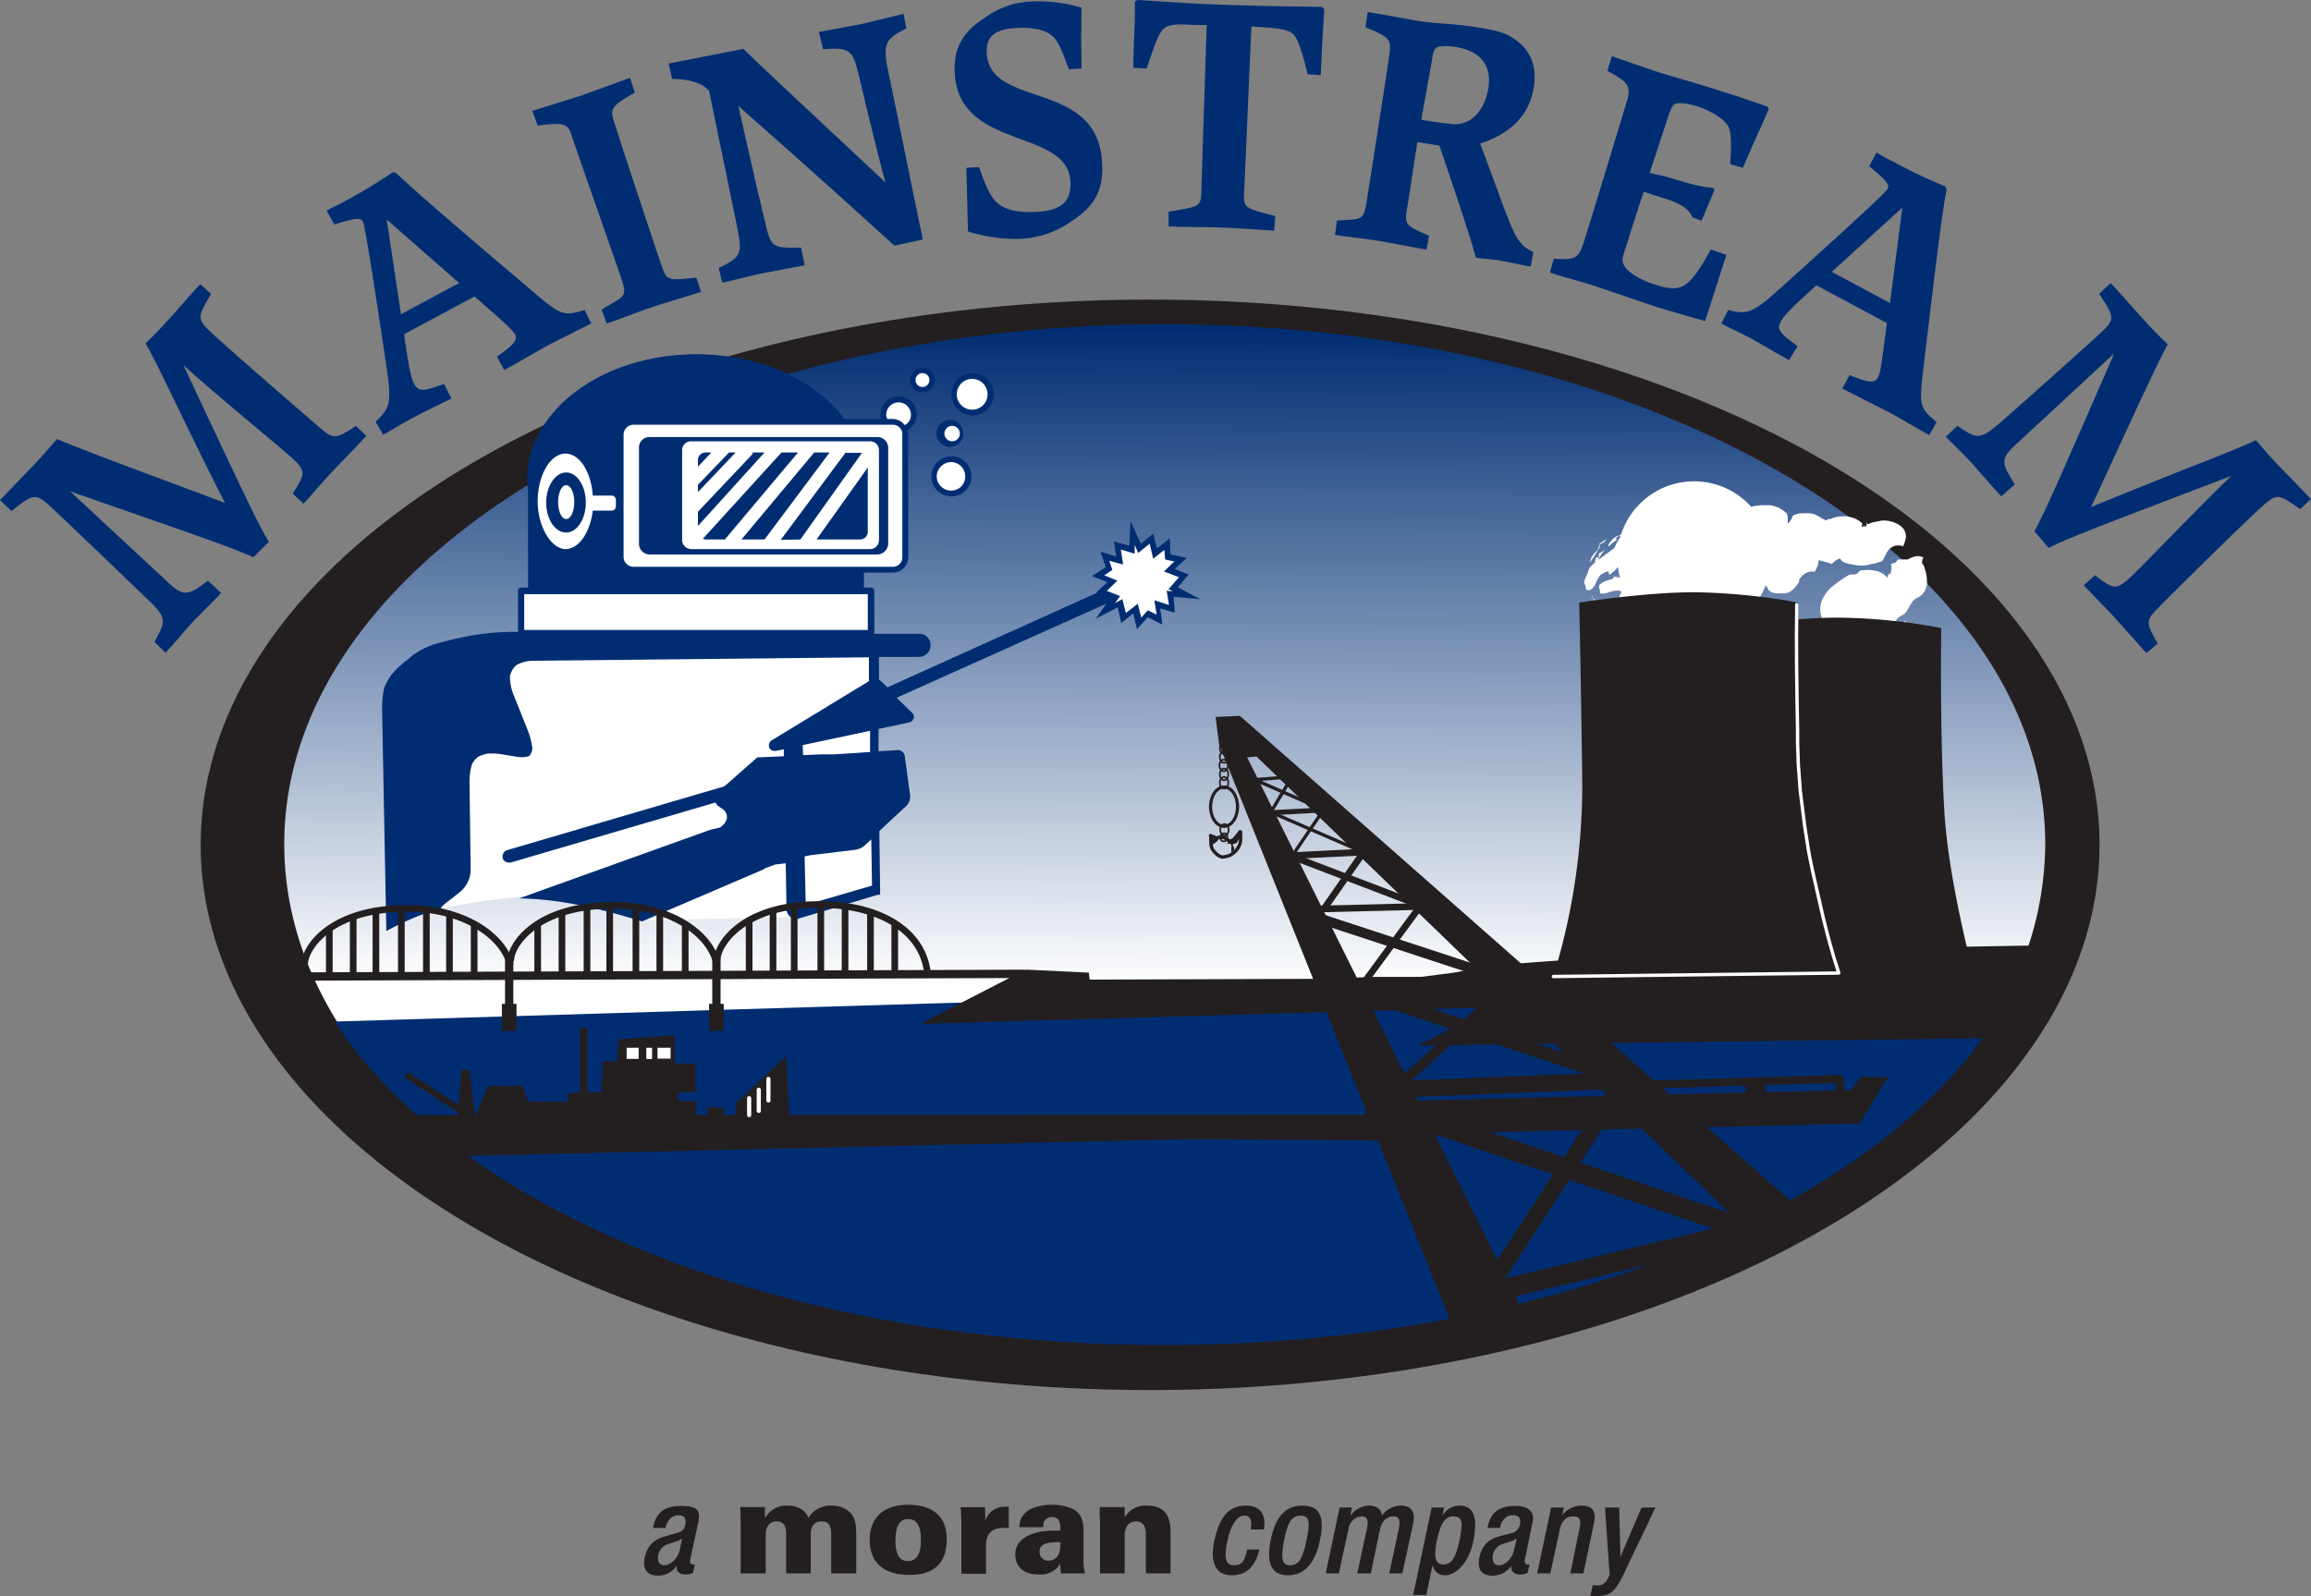<svg xmlns="http://www.w3.org/2000/svg" xmlns:xlink="http://www.w3.org/1999/xlink" viewBox="0 0 600 414.5">
  <rect x="0" y="0" width="600" height="414.5" fill="#808080" stroke="none"/>
  <defs>
    <style>
      .a {
        fill: #231f20;
      }

      .b {
        fill: url(#a);
      }

      .c {
        fill: #002d72;
      }

      .d {
        fill: #fff;
      }

      .e, .f, .g, .h, .i, .j, .k, .l, .m, .n, .o, .p, .q, .r, .s, .t, .u, .v {
        fill: none;
      }

      .e, .f, .g, .h, .i, .j, .k, .l, .m, .o, .p, .q, .r, .s, .t, .u {
        stroke: #231f20;
      }

      .e, .f, .g, .h, .i, .j, .k, .l, .m, .n, .o, .p, .q, .r, .s, .t, .u {
        stroke-miterlimit: 10;
      }

      .e, .s, .v {
        stroke-width: 0.87px;
      }

      .f {
        stroke-width: 1.3px;
      }

      .g, .p {
        stroke-width: 1.73px;
      }

      .h {
        stroke-width: 2.6px;
      }

      .i {
        stroke-width: 3.46px;
      }

      .j {
        stroke-width: 4.33px;
      }

      .k, .l {
        stroke-width: 5.19px;
      }

      .l, .m, .n, .o, .p, .s, .u, .v {
        stroke-linecap: round;
      }

      .m {
        stroke-width: 2.05px;
      }

      .n, .v {
        stroke: #fff;
      }

      .n {
        stroke-width: 1.08px;
      }

      .o {
        stroke-width: 1.95px;
      }

      .q {
        stroke-width: 0.81px;
      }

      .r {
        stroke-width: 0.44px;
      }

      .t {
        stroke-width: 5.13px;
      }

      .u {
        stroke-width: 2.16px;
      }

      .v {
        stroke-linejoin: round;
      }
    </style>
    <linearGradient id="a" x1="302.3" y1="256.18" x2="302.75" y2="85.33" gradientUnits="userSpaceOnUse">
      <stop offset="0" stop-color="#fff"/>
      <stop offset="1" stop-color="#002d72"/>
    </linearGradient>
  </defs>
  <g>
    <ellipse class="a" cx="298.6" cy="219.4" rx="246.5" ry="141.6"/>
    <path class="b" d="M89.2,268c-10-15.2-15.4-31.6-15.4-48.8,0-74.6,102.3-135,228.6-135S531,144.6,531,219.2a86.2,86.2,0,0,1-11.1,41.7"/>
    <path class="c" d="M524.9,252c-24.1,55.8-114.6,97.3-222.6,97.3-99.2,0-183.6-35-215.4-84"/>
  </g>
  <g>
    <g>
      <path class="d" d="M417,148.5l-1.5.8a12.6,12.6,0,0,0-1.3,2.3,3.2,3.2,0,0,1-1.5,1.7c-.2,0-.6-.4-.9-.9s-.6-1.1-.5-1.3a10.1,10.1,0,0,1,1.6-3.3,14.1,14.1,0,0,1,2.6-2.8l3.4-2.5c.2-.1.4-.5.7-1.2a5.4,5.4,0,0,1,2.1-2.3,8,8,0,0,0-1.6.4,5.6,5.6,0,0,1,3-1.5,6.9,6.9,0,0,1,3.2.2,21.7,21.7,0,0,1,4.4,1.9l-.3-.9a6.1,6.1,0,0,0,.9,1.6c.1.2.1.3.3.4l.3.5.4.3h.1l-.2.2-.8.9-.4.5-.3.3-.2.3c-.3.3-.3.5-.3.5s0,0,0-.1v-.9c0-.3.1-.5.1-.8a6.2,6.2,0,0,0,.1-1.2v-.5a13.8,13.8,0,0,0,.2,1.4c.1.3.1.7.2,1s-.3-1-.4-1.5v-.4c-.1-.1.2-.2.4-.5a1.8,1.8,0,0,0,.6-1.4h0a8.7,8.7,0,0,1,3.3-3.6,11.2,11.2,0,0,1,2.4-1.3l1.4-.5,1.2-.4.8-.2h.9l1.1-.2,1.9-.3h1.1a2.3,2.3,0,0,1,1.1.3l1.1.5.6.3h.1c.2.3.1.5.2.7a1,1,0,0,0,1.1.5,1.7,1.7,0,0,0,.9-1.3c.2-.4.3-.4.9.2s.4-1,1-1.4a7.2,7.2,0,0,1,3-1.6l1.9-.2h2.2l.9.2,1.2.4,1.2.7.5.4.3.3h.2v.2c0,.2.1.3.2.5s0,1.3.1,2.1a5.6,5.6,0,0,0,1.2-1.8v-.2h0l.3-.2.7-.3,1-.2h1.1a6.3,6.3,0,0,1,2.7.3l1.2.6.9.6h.3l.2.3c.3.1.7-.2.9-.3h.5a6.9,6.9,0,0,1,3-.7h1.4l1.6.4a5.3,5.3,0,0,1,1.5.8l.3.2.2.2.3.2a1.1,1.1,0,0,1-.1.5v.4c.1.2.5-.1.7-.5v.6a1.4,1.4,0,0,0,.7-.8h.3l.9-.4,2.5-.5a7.6,7.6,0,0,1,4,.8,5,5,0,0,1,1.4,1,3.4,3.4,0,0,1,.7,1.1,3.1,3.1,0,0,1,.1,2.1,11.5,11.5,0,0,1-.6,1.7,3.2,3.2,0,0,0-3.2.4,9,9,0,0,0-1.9,2l-1.1,1a9.5,9.5,0,0,1-1.7,1,7.5,7.5,0,0,1-4.2.5l-2.1-.4-1.2-.4a1.9,1.9,0,0,1-.8-.7l-.8-.9h.1l1.3-1.9h.1s-.1.1,0,.6v.5l.2.6v.4h0l-.7.3a4.7,4.7,0,0,0-2.5,1.6c-1.3-.6-3.2-.8-4.9-1.6a2.9,2.9,0,0,1-1.9-2.2l-.3-.6c-.1-.2-.1-.3-.2-.4a.1.1,0,0,1-.1-.1h0c-.2.2.2-.2.1-.2h0c.2-.3.2-.4.2-.1v.2h.1v.2h-.1c-.3,0-.1-.4-.6-.3a9.4,9.4,0,0,1-3.4,2.5,7.8,7.8,0,0,1-2.1.4,5.4,5.4,0,0,1-2.1-.5,3.7,3.7,0,0,1-1.9-1.1,8.1,8.1,0,0,1-1.2-1.8l-.2-.2c0-.1-.2-.2-.1-.2h.1l1-1.2h0v.7a1.3,1.3,0,0,0-.1.7h-.4a2.8,2.8,0,0,0-1.3.3l-.6.3-.2.2h-.4l-1,.6a21.8,21.8,0,0,1-2.3.9,11.2,11.2,0,0,1-5.2.7l-.5-.2-.6-.6c-.6-.4-.9-1-1.3-1.3l-.5-.2h-.3c-.1,0-.2,0-.2-.1h0c.7-.9-1.4,2.1,1.5-2h0c0-.1-.1.3,0-.3h0v1.2c.1.4.2.8.3,1.4h-.3l-.7.2-1,.4a4,4,0,0,1-2.4.1,2.5,2.5,0,0,0-1.5.5,9.4,9.4,0,0,0-1,1l-.7.7a19.1,19.1,0,0,1-4.2,3.2,4.2,4.2,0,0,1-1.6.4h-1.5l-1.4-.6a2.1,2.1,0,0,1-.8-1.1c0-.2-.3-.4-.5-.6l-.6-.5-.3-.9c-.4-.4-1.2.3-1.5.1l-1.2-.3a2.1,2.1,0,0,0-1.1.5,14.5,14.5,0,0,0-2.2,2.1,10.3,10.3,0,0,1-2.6,2.5,2.3,2.3,0,0,0-.3-.9C417.7,148.6,417.5,148.3,417,148.5Z"/>
      <path class="d" d="M412.3,165.3c-.2-.1-.3.1-.2.5a2.4,2.4,0,0,0,.3,1.2,12,12,0,0,0,.5-2.6l.2,1a3.6,3.6,0,0,0,.2,1c.6.3.5-.1.4-.6s-.3-.9,0-.4v.8a1.1,1.1,0,0,1,.1.5c0,.3-.2.4-.5.3s-.1-.5-.2-1.3-.4.4-.5.8-.1.8-.2,1.1l-.5-1.5a12.2,12.2,0,0,1-.3-1.7Z"/>
      <path class="d" d="M412.9,160v.4c.4.2.6-.2.9-.6-.6,1.7-1.2,0-1.8,1S412.5,159.8,412.9,160Z"/>
      <path class="d" d="M414.6,162.3c-.7.8.1,1.7-.7,2.1a8.4,8.4,0,0,1,.6-2.4Z"/>
      <path class="d" d="M414.4,151.4c-.3-.5-.2-.2,0-1.2a6.6,6.6,0,0,0-.1,1.4Z"/>
      <path class="d" d="M431.7,141.7l-1.4-.4Z"/>
      <path class="d" d="M442.1,137.8c0,.3.4.3,0,.6s-.1-.3-.2-.5-.2-.2-.5.1Z"/>
      <path class="d" d="M443.3,139.1l.6.3Z"/>
      <path class="d" d="M414.9,141.9h.2v-.3Z"/>
      <path class="d" d="M417.1,140l-1.8,1.2a.8.8,0,0,0-.1.4,2.7,2.7,0,0,1,.9-.6C416.4,140.9,416.6,140.7,417.1,140Z"/>
      <path class="d" d="M415.5,141.9h-.4a2,2,0,0,1-.6,1.2l-.9,1a4.6,4.6,0,0,0-.8,2l1.2-1.8A25.2,25.2,0,0,1,415.5,141.9Z"/>
      <path class="d" d="M415.1,143.8a1.5,1.5,0,0,0,.1.7l-.2.2a.5.5,0,0,1-.5.1,3.6,3.6,0,0,0-.4,1.1c.2.3.6-.3,1.1-1.1a8.3,8.3,0,0,0,.8-1.2l.7-.8Z"/>
      <polygon class="d" points="418.6 153 418.6 153 418.6 153 418.6 153"/>
      <path class="d" d="M420.2,151.1l-1.1-.2c.1.9-.7,1.1-.5,2.1h0C419.7,152.7,419.3,151.7,420.2,151.1Z"/>
      <path class="d" d="M420.2,139a6.6,6.6,0,0,0-2.1,1.7c-.4.5-.6.9-.5,1.3a9.4,9.4,0,0,1,2.6-2C418.7,140.4,419.9,139.6,420.2,139Z"/>
      <path class="d" d="M424.3,140h-.8l-1,.2.9.2C423.5,140.3,423.7,140.1,424.3,140Z"/>
      <path class="d" d="M423.4,140.5c0,.2.2.3.8.3Z"/>
      <path class="d" d="M420.9,142.5c.6,0,.7-.1.8-.3a2,2,0,0,1,1.4-.7c-.1-.4-.6-.3-1,0S421.2,142.3,420.9,142.5Z"/>
      <path class="d" d="M426.7,142.2a1.5,1.5,0,0,1,.1.7l.5-.7Z"/>
      <path class="d" d="M430.7,142.4v-.2c.1.4.2,1,.3,1.5v.2h0l-.4-1.6h0v-.2h0l.4,1.6H431v-.4Z"/>
      <path class="d" d="M426.9,144.3c0-.3.1-.5.1-.8l-.3.3c-.2-.2-.6-.3-.7-.7S426.6,143.8,426.9,144.3Z"/>
      <path class="d" d="M430.2,144.8h0v.2l.2.2"/>
      <path class="d" d="M424.5,145.9a1.7,1.7,0,0,1-.1.7c0,.3-.1.4-.1.3s.2.1-.1.6.2-.1.2-.3.2-.5.4-.6S424.7,146.1,424.5,145.9Z"/>
      <path class="d" d="M425.2,147c.1.3.3.8.6.7S425.7,146.7,425.2,147Z"/>
      <path class="d" d="M424.3,148.6v-.7l-.2.8Z"/>
      <line class="d" x1="434.2" y1="144.7" x2="433.5" y2="144"/>
      <path class="d" d="M426.5,150.5a5.2,5.2,0,0,1-1.3-1.1l-.4-.3a1.1,1.1,0,0,0,.1.5c.2.2.4.6.9,1.1l1.4.4c.2,0,.3-.1.2-.2s-.9-.7-1.3-1.3S426.6,150.3,426.5,150.5Z"/>
      <path class="d" d="M425.6,148h-.4c-.1.1,0,.2.1.4s.1.1.1.2.1.1.2.3a1.3,1.3,0,0,1-.1-.5Z"/>
      <path class="d" d="M425.6,148.9l.5.7Z"/>
      <path class="d" d="M436.2,141.4l-.8,1-.2.2h.3A4.1,4.1,0,0,0,436.2,141.4Z"/>
      <path class="d" d="M429.6,152.4h.5l.2-.8C429.3,151.8,429.6,152.3,429.6,152.4Z"/>
      <path class="d" d="M434,153.4a3.4,3.4,0,0,0,1.9-.5l1.3-1c-1.2,0-2.2.7-3.7.9C435,152.5,434,153.1,434,153.4Z"/>
      <path class="d" d="M438.4,152.4a17.1,17.1,0,0,1-2.7,1.4C436.7,154.4,437.5,153.1,438.4,152.4Z"/>
      <path class="d" d="M441.1,149.5c0-.2-.2-.2-.1-.6s-.8.7-1.3,1Z"/>
      <path class="d" d="M425.6,144l1,.4a3.7,3.7,0,0,0-1.3-1.2Z"/>
      <path class="d" d="M484.7,135.5a1.4,1.4,0,0,1-1.1,1.9.3.3,0,0,1-.1-.2h-.2l-.3-.3-.8-.5-1-.5-2.2-.3a6.5,6.5,0,0,0-2.6.5H476l-.2.2h-.1l-.2.3a4,4,0,0,1-1.6,1.3v-.3l-.8-.3a2.5,2.5,0,0,1-.4-.7h-.3l-.8-.5-.9-.4-2.1-.3h-.9l-.7.2-.6.2h-.2l-.2.2a1.6,1.6,0,0,1-.8.6v.4c.2,0,.5-.2.5.5s-.8-.1-.9-.4l-.3.8c-.2-.4.1-1.9-.4-1.4s-.6.5-.7.1-.2-.5-.6.4,0-.7-.2-.8h-.4a3.6,3.6,0,0,1-.4.9,7.6,7.6,0,0,1,.3-1.6s.1,0,0-.2v-.2c-.1,0-.3-.2-.4-.4a4.7,4.7,0,0,0-2-1,3.3,3.3,0,0,0-1.7-.3l-2.4.3a11.4,11.4,0,0,0-2.6.9l-.6.4h-.3l-.2.2-.2.3c-.5-.8.6-.3-.2-1a1.2,1.2,0,0,1-1.7,1,2,2,0,0,1-.8-.8l-.3-.5h-.2l-.3-.2-1.1-.5a5.4,5.4,0,0,0-2.2-.4l-1.4.2c.3,0,1.7,0,.7.2a3.6,3.6,0,0,0-2.5.3l-.7.3h-.4c.2.3.3.5.7.4l1.5-.3c0,.8-.2.8-.5.6h-.6c-.3,0-.6,0-.6.2l.2.3c-.1.2-.2.2-.3.1a.5.5,0,0,1-.4-.2c-.1-.2-.2-.5-.8-.2l.8.3c-1.2.3-.3.3-1.9,1.1,0-.8-1.2-1.1-1.7-1s-.5.5-.9.8-.6.6-.3.9a2.4,2.4,0,0,0-2.4,1.2,4.1,4.1,0,0,1-1.9,1.8h-.1c.2.3.4.4.7.3s.7-.4.9-.2l-.3.7c-.3.5-.9-.5-1.2-.4s-.5,1.5-1.1,1l.4.6-.5-.3h0v.7h.1l.4,1.6H431a10.6,10.6,0,0,1-.3-2,4.5,4.5,0,0,1-.1-.6v1.4c-.1.4-.1.6-.1.4a7.7,7.7,0,0,0,.1-1v-.8a7.7,7.7,0,0,0,.2,1.5v-1a.1.1,0,0,1-.1.1h0c.1.3,0,.3,0,.3h0v.6c0,.3-.1.7-.1,1v.9h0v-.6c.2-1.1.3-2.4.2-1.2s-.1.6-.1,1v.7h0l.2-.4.3-.3.3-.5.8-.9h0l-.7.8.6-.6h-.1c0-.1,0-.1-.1-.2s0-.3.1-.4.4-.4.1-.9l.6.7h.1l-.4.4-.7.9-.5.6-.2.3-.2.3h-.1c-.2.2-.2.3-.1.2h0a.1.1,0,0,1-.1.1l.3-.3v-.3l.3-.3.5-.7.5-.4.4-.6.7-.7h-.1l-.6-.6-.5-.4-.4-.3h-.6a3.2,3.2,0,0,0-.3-.9h-1.1l-.3-.3c.5,1.2,1.4,2.4,1.2,3.3s-.7-.3-1.1-.5v-.8c-.5-.5-.9-.3-1.4-.2a3,3,0,0,1-2-.2c.8-.3.4-.8-.9-1.3l-1-.2h-1.4a8.9,8.9,0,0,0-2.3.5,2.5,2.5,0,0,0-.3,1.2l.3.4c.3.2.4.3.4,1.3A6.1,6.1,0,0,0,419,144a12.7,12.7,0,0,1-1.3,1.9c.4-.8.5-1.1.4-1.2s-.3,0-.6.1-1.3.8-.8-.7a3.9,3.9,0,0,0-.6,1.1,1.4,1.4,0,0,1-.2.6c-1.3,0-.5-1.4-1.7-.8l.6.6a11,11,0,0,0-1.4,1.1,2.7,2.7,0,0,0-.7.8,5,5,0,0,0-.5,1.3,2,2,0,0,1,.4,1.9c-.6.2-.8.4-.9,1.8s1.4.6,1.9-.4,1.1-2.6,1.9-2.8a4.3,4.3,0,0,1,1.1-2,2.9,2.9,0,0,1,1.6-1.1,13.4,13.4,0,0,1,2.7-.7,25,25,0,0,1,2.6-.7,3.1,3.1,0,0,1,.2-.7c.1-.2.3-.4.9-.4s.1-1.1-.8-1.2a3.8,3.8,0,0,0-1.5.1l-1.2.3c.2-.5.6-1.1,1.2-1.1l-1-.5a3.7,3.7,0,0,1,2-.7,1.5,1.5,0,0,1,.9.4,2.4,2.4,0,0,0,1.9.8h-.6l1.4.2-.2-.3c.4.2.7.1,1,.2a1.1,1.1,0,0,1,1,.6h-1c.7-.1.2.9,1,1.2s-.9.2-1.1.1l.9,1.3a4.4,4.4,0,0,0,.8,1c2.6.6,5-1.1,7.3-3h-.4V143a1.1,1.1,0,0,1,.9-.4,4.2,4.2,0,0,1,1.4-.6,4,4,0,0,1,2.7-1.5c.2.4.1.6,0,.7s.7-.5.1-.8a1.4,1.4,0,0,1,1.1-.1h1l-1.4,1.2c.7.2.5-.8,1.5-.7s.4-.5,0-.7-.9-.2-.9-.6h.5l-.8-.7c1.1-.1,2.2.4,2.4,1s-.4-.2-.7-.2.4.4.7.4h.1v-.3h0v.3h0l-.2.2h0v.3h-.1c.9,1.2.2-.8.8-.1a5.2,5.2,0,0,0,.7,2.2v-.9a14.4,14.4,0,0,1,1.9,1.1,3.9,3.9,0,0,0,2.6.6c1.1,0,2.3-1.1,3.4-1.8s-.8,0-.7-.3l1.3-.5c.4-.1.5,0,.5.5l.3-.5c.1-.1.1-.3.2-.4a.8.8,0,0,1,.8.1l-.3-.3.9-.4c0,.1.4.4-.1.5a1,1,0,0,0,.9.2h.5a.4.4,0,0,1,.1-.3v-.2h-.1l-.3.3c0,.1,0,.1.1.1l.2.3c.2.1.3.3.5.5l.7,1.3-.6-.2a2.1,2.1,0,0,1,.9,1,1.4,1.4,0,0,0,1.3.8c0-.2-.1-.5-.1-.7a7.7,7.7,0,0,1,1.7.7c.5.3.9.5.7.8s.3-.6.5-.5.4.2.7-.5l.7,1.1c.7-.6,1.2-1.1.7-1.5,1.1.1,2-.2,2.2-1.3h0l.5-.3c0-.1.1-.2-.1-.4s.2,0,.3,0h0a.4.4,0,0,0,.1.3,2.2,2.2,0,0,1,0,.8,2.1,2.1,0,0,0,.4,1.9l.5-.8a1.9,1.9,0,0,0,2.2.7,4.5,4.5,0,0,0,2-1.2,2.5,2.5,0,0,1,.1.8c.8-.4-.1-.7,1-1.3s.4.3.3.5l2-.5,1.1-.2c.2.1.3,0,.3.2s.2.5.3.7h-.4a3.6,3.6,0,0,1,.4.9l.5.7c.2.2.6.2.8.3a4.7,4.7,0,0,0,3.6,1.3l2.5-.2,1.3-.4.9-.3c.7-1.2,1.2-2.4,1.9-3.5l1.1-1.6a5.6,5.6,0,0,0,1-1.5c-.4-.8-2-1.7-3.8-2.1l-2.8-.4h-1.5C484.7,135.7,484.7,135.6,484.7,135.5Z"/>
    </g>
    <g>
      <path class="d" d="M425.5,153.6l-1.4.8-.6,1-.6.3a3.2,3.2,0,0,1-1.4.2l-1-.2h-.2v-.3a11.2,11.2,0,0,1,.5-1.3l.8-1.3a7.1,7.1,0,0,1,1-1.4,9.8,9.8,0,0,1,4.6-2.7c.1,0,.2-.4,0-.6s-.1-.3-.2-.5a4.3,4.3,0,0,1-.1-.5h-.5a.9.9,0,0,1,.2-.8l1-1.2,1-.8.9-.6.8-.3.4-.2h2.9v-.6c.1,1.6-.1,2.1.5,2l.3.8.6-.4a1.4,1.4,0,0,0,.3-1.1c-.1-.4.1-.5.3-.7a1.1,1.1,0,0,0,.3-.7h.1v-.2l.3-.3.5-.5,1.3-1,1.3-.6,1.2-.3.9-.2h5.4l1.1.3a11.8,11.8,0,0,1,2.2,1.4l.8.9.5.8c.7,1.1,1,1.9,1.4,2.6a2.9,2.9,0,0,1,.2,1.6,2,2,0,0,1-.8,1.5l.3.4a4.9,4.9,0,0,1,.5,2.7c0,.3,0,.6.1.7h-.1l-1.9-.4-.6-.2h-1.4c-1-.1-1.4,0-1.5.1l.5-.5v-.2h.2l.2-.3c.1-.3.1-.6.2-.9v-1.6h0v.2c0,.2.1.3.1.5a1.3,1.3,0,0,0,.1-.6h-.1l.3.5a2.1,2.1,0,0,0,.4.6h0l.4.6h-.2l-.3-.4-.4-.4-.5-.5-.2-.3h-.1a.8.8,0,0,1,.1-.4v-.2l.2-.2.3-.6.9-1,1.4-1.2,1.6-1,.9-.4h.2a2.9,2.9,0,0,1,1-.6l1.9-.9a9.5,9.5,0,0,1,2.1-.3h1.5l.9.2h.4l.7.4h.4v.3a3.1,3.1,0,0,0,.1.9c.1.2.3-.3.4-.8a1.5,1.5,0,0,0,.1.7c.1-.2.2-.7.3-1s-.3-.1,1-.5a8.2,8.2,0,0,1,3.1-.3,5.6,5.6,0,0,1,3.2,1.4,3.9,3.9,0,0,1,1.2,2,5.8,5.8,0,0,1-1.1,3.5,3.1,3.1,0,0,0-2.5.5,3.8,3.8,0,0,0-1.5,1.6v.4a2.5,2.5,0,0,1-.4.7,6.9,6.9,0,0,1-1.1,1.3,3.5,3.5,0,0,1-2.4,1.1h-2l-1.1-.2-.6-.4c-.4-.1-.5-.8-1-1.4s-.4-.2-.4-.4l.4-.2h.1a19.9,19.9,0,1,1,.7-2.5h0a7,7,0,0,0,.7,2.2l.3.5c.1.2,0,.1,0,.1h-.2l-.6-.2h-3.1a1.7,1.7,0,0,0-1.2.5l-.4.6a1.5,1.5,0,0,0-.4.8c-.3,0-.3-.3-.7-.2a2.9,2.9,0,0,1-.8,1.4,6.9,6.9,0,0,1-1.3,1.1,6.3,6.3,0,0,1-3.4.8,4.4,4.4,0,0,1-2.2-.5l-.5-.3-.6-.4-.5-.6a3.5,3.5,0,0,1-.5-.8,7.4,7.4,0,0,1-.3-2.8c.1-.6.3-1.2.3-1.5v-1a4.2,4.2,0,0,0,.1-1.5h.5l.5-.2.3-.2c.1-.1.1-.2,0,.1h-.1c0,.3-.1.5-.1.8v.6h-.1l-.3-.2h-.8l-.4.6h-.4l-.2-.3-.2-.2c-.1-.1,0-.1,0-.1h0l.6.6h.1v.2l-.2.4-.4.6a1.9,1.9,0,0,1-.9.9c-.6.6-1,1.2-1.5,1.8a4.8,4.8,0,0,1-1.6,1.3l-1.3.9a4.1,4.1,0,0,1-1.9.5,2,2,0,0,1-1.8-.5,2.3,2.3,0,0,1-.6-1.9,4.9,4.9,0,0,0-.1-1.2l-.3-1.2h-.3v.2h.1v.2a5.3,5.3,0,0,0-1.3,1.1,8.6,8.6,0,0,1-1.7,1.3l-1.4,1.2a12.6,12.6,0,0,1-1.7,1.3,5.9,5.9,0,0,0-.4-.8A.5.5,0,0,0,425.5,153.6Z"/>
      <path class="d" d="M419.2,157.1c-.1-.4-.7.1-1,.4a4.2,4.2,0,0,0,1.9-.1,3.9,3.9,0,0,0-1,.8c.1.6.3.4.5.2s.4-.5.3-.1-1,.7-1.1.2.3-.3.6-.5-1-.2-1.5-.2a11.7,11.7,0,0,1,1.6-1.5Z"/>
      <path class="d" d="M421.3,156.9h-.1a1.9,1.9,0,0,0,.7.6,1.8,1.8,0,0,1-.7-.5l-.7-.7Z"/>
      <path class="d" d="M422.1,158.4c-.4-.7-.8.4-1.5-.2l.5-.2h.5l.5.2Z"/>
      <path class="d" d="M423.1,155.7H423v-.2c.1.2,0,.2,0,.3h.1Z"/>
      <path class="d" d="M435.6,145.6c-.4-.5-.7-1.2-1-1.3S435.4,145.4,435.6,145.6Z"/>
      <path class="d" d="M439.9,144c.2.3.5.1.3.5l-.5-.2c-.1-.1-.3,0-.2.3Z"/>
      <path class="d" d="M441.5,144.7l.5.3Z"/>
      <path class="d" d="M423.9,146.9h.1a.4.4,0,0,0,.1-.3Z"/>
      <path class="d" d="M425.3,146.2a3,3,0,0,0-1.2.2v.3a1.2,1.2,0,0,1,.7-.2C425,146.5,425.2,146.5,425.3,146.2Z"/>
      <path class="d" d="M424.4,147.1H424a3.1,3.1,0,0,1-1.2,1.4,5.4,5.4,0,0,0-1.6,2.8c.6-1,1.3-1.9,1.8-2.6Z"/>
      <path class="d" d="M423.9,148.7v.7c-.4.5-.7.3-.8.2a5,5,0,0,0-.4,1.3c.1.4.6-.5,1.2-1.3l1.5-1.5Z"/>
      <polygon class="d" points="427.4 156.7 427.4 156.7 427.4 156.7 427.4 156.7"/>
      <path class="d" d="M428.9,155.4h-1.1c.2.6-.6.7-.4,1.3h0C428.5,156.6,428.1,156,428.9,155.4Z"/>
      <path class="d" d="M426.3,146.7c0,.1-.1.1-.1.2a.8.8,0,0,0,0,.8l.5-.4h.3C426.5,147.1,426.6,147,426.3,146.7Z"/>
      <path class="d" d="M428.6,147.1c-.1.3-.3.4-.4.6h.5A.6.6,0,0,1,428.6,147.1Z"/>
      <path class="d" d="M428.7,147.7c.1.1.2.2.5,0Z"/>
      <path class="d" d="M428.7,149c.3.2.3.1.3-.1a.6.6,0,0,1,.2-.5c-.2-.3-.4-.1-.4.1S428.8,148.9,428.7,149Z"/>
      <path class="d" d="M431.3,146.9c.3.1.6.1.8.3v-.8l-.4.2Z"/>
      <path class="d" d="M434.2,144.7c-.2.8.2,1,.3,1.5A8,8,0,0,1,434.2,144.7Z"/>
      <path class="d" d="M433,148.4a2.2,2.2,0,0,0-.1-.8l-.2.4c-.4-.1-.7.2-1,0s.3.4.6.3h.4Z"/>
      <path class="d" d="M433.6,148.4c.1.3.1.7.2,1"/>
      <path class="d" d="M433.3,150.7c.3.2,1.1.8.7.8h.1l-.5-.5-.3-.5.3.4-.5-.6c-.1-.2-.1-.3-.2-.3h0l-.2-.4.3.7.3.3.3.4v.2h-.4Z"/>
      <path class="d" d="M432.7,152.7c.3.4.4,1,.5.8s-.1-.5-.2-.7S432.8,152.4,432.7,152.7Z"/>
      <path class="d" d="M432.7,155.3a5.6,5.6,0,0,0-.4-1.2,5.9,5.9,0,0,1,.2,1.3Z"/>
      <line class="d" x1="437" y1="150.8" x2="436.6" y2="149.5"/>
      <path class="d" d="M433.3,156.2c-.1-.1-.1-.3-.2-.4a3.4,3.4,0,0,1,.1,1c.1-.2.2-.3.2-.5a1.5,1.5,0,0,1-.1-.7Z"/>
      <path class="d" d="M433.2,154l-.2.2a6.4,6.4,0,0,1,.2.9Z"/>
      <path class="d" d="M433.2,155.1a.9.9,0,0,0,.1.5Z"/>
      <path class="d" d="M438.3,148.3l-.5.6C438.1,148.9,438.3,148.7,438.3,148.3Z"/>
      <path class="d" d="M433.8,157.6h.2v-.8C433.7,156.8,433.8,157.4,433.8,157.6Z"/>
      <path class="d" d="M435.8,159.2c.5.5,1.4-.2,1.8-.3a4.9,4.9,0,0,0-2.1-.4C436.3,158.6,435.8,158.9,435.8,159.2Z"/>
      <path class="d" d="M438.2,159.8a9,9,0,0,1-1.6.3C437,160.9,437.6,160.1,438.2,159.8Z"/>
      <path class="d" d="M440.4,158.6c.1-.1-.1-.3.1-.6s-.7.2-1,.3Z"/>
      <path class="d" d="M432.1,148.8a.8.8,0,0,1,.8-.2.7.7,0,0,0-.8-.2l-.7.2Z"/>
      <path class="d" d="M463.8,139.7c.3,1.3-.1,2.2-.5,2.3s-.2-.1-.6-.1h-.2l-.5-.2h-2.6l-.8.2a6.3,6.3,0,0,0-1.9.7l-.9.7c-.5.4-.4.4-.5.6l-.3.3v-.3h-.3l-.5.2a3.1,3.1,0,0,0-1,.5,4.9,4.9,0,0,0-1.8,1.4l-1,1.2a5.9,5.9,0,0,0-.5.8v.2h0v.2l.4.4h.1l-.4-.6h0l-.2-.2h0l.2.4h.2l.2.4h.1c-.2-.1-.5-.1-.7-.4a1.3,1.3,0,0,1,.1.6c-.2-.3-.5-1.6-.6-1.2s-.1.5-.1.3v1a1.9,1.9,0,0,1-.2.7v.2h0l-.2.3-.2.2.2-.2.2-.3a3.1,3.1,0,0,1-.7.8h3.3a.1.1,0,0,1,.1.1h0a1.8,1.8,0,0,1,.1-.6v-3.3c.4-.1.5.1.5.3v.3c0,.2,0,.3.1.3s0,.1.1,0l.3-.3a8.7,8.7,0,0,1-.5-2.7,8.7,8.7,0,0,0-.5-2.3,1.3,1.3,0,0,0-.3-.8,2,2,0,0,0-.5-.9,5.5,5.5,0,0,0-1.7-1.7,5.4,5.4,0,0,0-2.2-1h-3.3l-1.5.3-1.5.6c.2,0,.6,0,.3.2a1,1,0,0,0-.9.1l-1.1.5-1.3,1-1.2,1.2.7-.3,1-.8a9.3,9.3,0,0,1,2.1-1c.1.8,0,.7-.5.7h-.9a3.8,3.8,0,0,0-1.2,1.1c.2-.1.6-.2.7-.1l-.8,1H437c-.2-.1-.4-.3-.4,0h.5c-.2.3.1.2.2.9a3.5,3.5,0,0,0-1.3-.9c.3.3,0,.4.5,1s-.6-.3-.6-.1,0,.6-.5-.2c.2.9.5.8.8,1.4s-.5-.8-.8-1-.2,1.3-.6.5l.2.9-.8-1a2.9,2.9,0,0,1-.3-1.4c-.1,1.1,0,1.2.3,1.3s-.2,1-.3.7.1.6.1.2-.1.2-.1.3.1-.3,0-.9-.2-.5-.2.7v-1.7c0,.9,0-.5.1.5v-1.4c0-.2-.1-.2-.1.2v-.6h-.3c.2.2.1.3.1.4v1.6c0,.4-.1,0-.2-.1v-.7h-1.1l-.5.2-.5.2-.5.4c-.6.6-.8,1.2-1.5,1.7s-.1-.5-.3-.5a1,1,0,0,0-.9.2c-.7.2-1.3.6-1.6.5s.7.8,1,.9a3.9,3.9,0,0,1,.8.9,16.4,16.4,0,0,1-2.1,2.3c.4-.7.6-.9.5-1h-.6c-.5.2-1.3.5-.6-.8a3.3,3.3,0,0,0-1,1.5c-.7,0-.8-.3-.9-.6s-.1-.6-.8-.3l.6.7a9.1,9.1,0,0,0-1.6,1.3,5.3,5.3,0,0,0-1.1,2.4,1.6,1.6,0,0,1,.5.8.8.8,0,0,1,.2.4c0,.2,0,.2-.1.2h-.9c.9.1,1.4.3,1.9.1l.8-.4a3.2,3.2,0,0,1,1-1,3.3,3.3,0,0,1,.4-1.3,2.4,2.4,0,0,1,.9-1.1,4.2,4.2,0,0,1,2.1-.8h2.1a2.7,2.7,0,0,0,1.9-.5c-.1-.7-.3-.7,0-1.5s-.7-.6-1.2-.4l-.7.4h-.7c0-.3-.1-.5.3-.6l-.9-.4.4-.5h1.2a1.7,1.7,0,0,0,.7-.6.6.6,0,0,0-.1.4,1.9,1.9,0,0,1,.9-1h-.5l.4-.3.4-.2a1.8,1.8,0,0,1,1.1-.4c.5-.1.5-.1.6.2l-.3.4c.2-.2.2,0,.2.3s.1.6.2.6-.2.6-.3.5a8.3,8.3,0,0,1,.3,2.6,1.2,1.2,0,0,0,1,.8,3.8,3.8,0,0,0,1.5.1,5.9,5.9,0,0,0,2.7-1.1h-.3c.1-.6.4-.4.7-.2l1-.6c.4-1,.5-1.8,1-2.8s.5.4.5.6.1-.8-.5-.7a1.4,1.4,0,0,1,.5-.7h.4a.9.9,0,0,1,.1.5c.1.1.1.1.1.3v.4c.2-.1.2-.2.2-.3s0-.2-.1-.2-.2-.4,0-.3,0-.4-.3-.5-.6-.2-.8-.5h.3a1.8,1.8,0,0,0-1-.4,1.7,1.7,0,0,1,2.2.5h-.6c.2.5.4.4.6.3s.5-.2.7,0h0c.8-.1-.3-.5.2-.7l1.2.7-.3-.6a.8.8,0,0,1,1.1.1c.1.1,0,.2,0,0h0v.2h-.4c-.1.2.5.8.5,1.6s.4-.4.6-.3a3.7,3.7,0,0,1-.2.9c-.1.2-.3.3-.6.1l.4.6c0,.3-.2.4-.4.5h.4v.9c-.2-.1-.6.1-.5-.3s-.6,1.1-.3,2.1a5.1,5.1,0,0,0,.9,1.3l1.2.9h-.7a1.7,1.7,0,0,1,1.1.6,1.2,1.2,0,0,0,1.3.3.8.8,0,0,1-.2-.5,3.4,3.4,0,0,1,1.4.1c.5.1.9.3.8.6s0-.6.2-.6.5.2.5-.5l1,1c.4-.6.7-1,.1-1.4a1.2,1.2,0,0,0,1.2-.3.8.8,0,0,0,.2-1h0c0-.1.7-.5,0-.7.8-.8,1.1-.2,1.6-.3l.6-.3-.5-.8a2.7,2.7,0,0,0,1.2-.9,4.2,4.2,0,0,0,.9-1.4l.5.6c.4-.5-.5-.6.2-1.3a1,1,0,0,1,.5.4h.7a1.7,1.7,0,0,1,.6.6,14.6,14.6,0,0,1,.5,2l-.2.2a1.5,1.5,0,0,0,.5.7,1.1,1.1,0,0,0,1,.1,1.7,1.7,0,0,0,1.2.6,2,2,0,0,0,1.3-.1l1.4-.6.9-.5c.3-.1.5-.5.6-.5a6.3,6.3,0,0,1,1.4-3,17.9,17.9,0,0,0,2.2-2.8c-.1-.8-1-1.9-2.7-2.7a8.9,8.9,0,0,0-3.1-.7h-1.2s-.2,0-.1-.1A.8.8,0,0,1,463.8,139.7Z"/>
    </g>
    <g>
      <path class="d" d="M424.6,155.7l.7-1.3h0l-4.9-1a6.8,6.8,0,0,0-2.7.4,3.6,3.6,0,0,1-2.2.3,2.5,2.5,0,0,1-.1-1.4c.1-.6.6-1.4.8-1.4a5.7,5.7,0,0,1,2.9-.9l8.1-.6.5,2.4a2.7,2.7,0,0,1-.5,2.5c-.1.1-.2.1-.2.2l-1,.8-.8.6-.2.3-.3.2-.7.9h0v-.7c0,.1.1.3.1.4h0v-.2c0,.4.2.6.1.5s-.1-.1-.1-.2h-.1l-2.8-2.8.3-.8-.6-.2c1.5.4,2.1-1.2,2.9-2.1l.6.2c.6-1,1.5-1.1,2.3-2.4a2,2,0,0,1,1.6-.6,8.1,8.1,0,0,1,1.7.1,5.2,5.2,0,0,1,1.2.7l.7.6.5.2h.1l-.2.3-.2.4h0c-.1-3.4.1,4.7.1,3.8h0a7.3,7.3,0,0,0-.4-1.6l-.6-1.2-.3-.6h0a6.6,6.6,0,0,0-.1-1.1l.2-.3a.9.9,0,0,1,.7-.3l.6.3c-.4-2.6,1.6-2.9,3-3.2s1.2.6,1.6,1.1a7.9,7.9,0,0,1,2.6-3.2,7.7,7.7,0,0,1,5-1.7c.2,0,.3-.2.5-.3l.6-.7.7.4c.8-.3,1.5-.8,2.4-1.2a3.3,3.3,0,0,1,2.4-.1l.7.5.2.3h0l-.3,2.8v1.2h0a3.1,3.1,0,0,0,.2.8,3.2,3.2,0,0,1-.8,1.5c-.3.6-.7,1.1-.9,1.6s-.8,1.7-1.7,1h-.3l-.4.3a6.1,6.1,0,0,0-.7,1c-.3.6-1.3-.2-1.1,1.3-1.4-1.4-3.5-1.9-4.3-.6s-.1-.4-.4-.5c-.8,2.3-2.7,2.6-4.1,4a1.3,1.3,0,0,1-.8.7l-.3.2-.5.4-1.3,1.2a1.4,1.4,0,0,1-.9.2h-1.6a.8.8,0,0,0-.2.4c-.5-.4-.6-.4-1.1-1.6s-.6-.6-.8-.5a1.6,1.6,0,0,1-.7,0c-.4-.2-.7.3-1,.6s-.6.6-1.3.3-.2.3-.3.4l-.6-.2c-.2.1.5.9.1,1.1a2.3,2.3,0,0,1-1.6.4,1.5,1.5,0,0,1-1.4-.8c-.5-.8-.2-1.5.3-2.6l-1.5-.4h-.2l1.9.4A1.3,1.3,0,0,0,424.6,155.7Z"/>
      <path class="d" d="M413.6,155.2c-.2-.3-.4-.3-.5-.1a6,6,0,0,0,1.1.6l-.4.2c.4.8.5-.1.6.4a.6.6,0,0,1-.7-.4h.3a3.1,3.1,0,0,0-1-.8l.5-.3Z"/>
      <path class="d" d="M414.8,155.6h-.1a3.4,3.4,0,0,0,.6.6,15.9,15.9,0,0,1-1.3-1.3A2.7,2.7,0,0,0,414.8,155.6Z"/>
      <path class="d" d="M415.7,157c-.6-.5-.3.2-.9-.5l.9.4Z"/>
      <path class="d" d="M418,153.7c.3-.6.1-.3,1.1-.8l-1.2.9Z"/>
      <path class="d" d="M426,150.8c-.5-.3-1-.7-1.5-.4S425.8,150.7,426,150.8Z"/>
      <path class="d" d="M430.7,153.3c0,.3.1.5,0,.5s-.1-1-.2-.7Z"/>
      <path class="d" d="M431,155.3v.7A5.6,5.6,0,0,1,431,155.3Z"/>
      <path class="d" d="M424.4,157.1h-.2Z"/>
      <path class="d" d="M424,157.6v-.2h.1v.3Z"/>
      <path class="d" d="M424.3,157.3h0l1.7-1.6,1.4-1.1,1-.8.3-.3h0v-.2a.4.4,0,0,0-.1.3h-.2l-.5.4-1.7,1.4-1.3,1.2-.3.3Z"/>
      <path class="d" d="M425.5,156l1.2-1,1.1-.9h-.2c-.1.1-.2.1-.2.3h-.3l-1.5,1.2-.8.7-.3.4-.2.2A12,12,0,0,1,425.5,156Z"/>
      <path class="d" d="M420.3,157.5Z"/>
      <path class="d" d="M422,158l-.6-.9c-.3.3-.9-.1-1.1.4h0l.9.2A1.1,1.1,0,0,1,422,158Z"/>
      <path class="d" d="M424,156.8h0v.8h0v0h0v-.7Z"/>
      <path class="d" d="M424.1,157.3h0Z"/>
      <path class="d" d="M424.1,157.2h0Z"/>
      <path class="d" d="M424,157.5v-.2h0v-.6h0a.6.6,0,0,0,.1.4v-.2h0v.6C424.1,157.4,424,157.4,424,157.5Z"/>
      <path class="d" d="M423.9,157h.1l.2.2-.5-.6h.2Z"/>
      <path class="d" d="M423.8,151.4c0,1,.6.5.8.8A6,6,0,0,1,423.8,151.4Z"/>
      <path class="d" d="M425.2,157.9l-.5-.4.2.3c-.1.1-.1.2-.3,0S425,158,425.2,157.9Z"/>
      <line class="d" x1="424.9" y1="155.2" x2="425.4" y2="155.3"/>
      <path class="d" d="M425.9,160.6c.1.2.5.3.8.4s.3.3-.5.6,1.3-.8,1.2,0,.3-.5.1-.6-.4-.4-.3-.7S426.3,160.6,425.9,160.6Z"/>
      <path class="d" d="M427.5,160.2c.2.1.4.2.3-.1S427.2,159.8,427.5,160.2Z"/>
      <path class="d" d="M428.8,161.5l-.5-.4.5.5Z"/>
      <line class="d" x1="427.3" y1="154.7" x2="426.9" y2="153.7"/>
      <path class="d" d="M429,161.1v.3l.4.2a1.4,1.4,0,0,0-.6-.8Z"/>
      <path class="d" d="M428,160.4l.2.3c.1.1.2,0,.3,0Z"/>
      <path class="d" d="M428.5,160.7h0Z"/>
      <path class="d" d="M428.4,153.3l-.5.2A.4.4,0,0,0,428.4,153.3Z"/>
      <path class="d" d="M429.7,161.8h0l-.5-.8Z"/>
      <path class="d" d="M430.6,163c.2.4,0-.1,0-.2a1.6,1.6,0,0,0-.5-.6A5.6,5.6,0,0,1,430.6,163Z"/>
      <path class="d" d="M431.1,163.9h0C431.5,164.7,431.2,164,431.1,163.9Z"/>
      <path class="d" d="M431,163.6v-.5c-.2-.4-.1-.2-.2-.3Z"/>
      <path class="d" d="M425.1,158.5l.3-.4h-.8Z"/>
      <path class="d" d="M448.3,139.7a9.1,9.1,0,0,1-2.1,1.8l-1.1.7-.7.5c-1.3.4-2.2,2.3-3.2,3.2l-.2-.3c-1.1.1-1.9,1.3-3,1.8l.2.4c.2,0,.5-.1.5.4s-.7,0-.9-.3v.6c-.3-.2-.8-1.5-1.1-.9s-1.4-.4-.6,1.2c-.7-.9-.7.2-.9.2l.5.7c-.6-.2-1.6-1-1.7-.7a6.1,6.1,0,0,0-1.6,1.6c-.6-.7.6-.3-.3-.9a.6.6,0,0,1-.1.4c-.2.3-.3.5-.5.6l-.3.3h-.5l.2.3.3.6.4,1a5.6,5.6,0,0,1,.4,1.5h0c.1,3.9-.1-5.3-.1-4.3h0v-.2l.3-.7H432a.8.8,0,0,0-.7,0c0,.1.2.3.1.4s-.7-.3-1.2-1a2.3,2.3,0,0,0,.9,1.3c-.1,1.7-.1-.5-.6-.2a4.3,4.3,0,0,1,.1.5c-.5.1-.3-1.2-.7-1.1l.3.7c-.4-.3-.1.1-.5.3a2.5,2.5,0,0,0-.6-1.7c.1.4-.7.2-.5.9-.5-.8-.8-.5-1-.3s-.4.4-1-.2.5.6.6,1.2-.5-.7-.8-.8-.9,1.3-1.5,1l.2.6c-.8-.2-1.8.6-2.5.1.3,1,.7.5,1.1.1a.8.8,0,0,1-.2,1.1c.1-.1.3.2.3-.2s-.1.4-.1.7,0-.6-.5-.6-.7,1,0,1.4-.7-.5-1.1-.4,0-1.2.8-1a.7.7,0,0,0-.6-.6c-.3.7-1.5,1.2-.9,1.9l-.6-.2a2.6,2.6,0,0,0,.3.8h.9l1,.4c.3.2-.1.4-.2.6l-.5-.4c-.2.1-.2.2-.1.4h.1l1.4,1.4h.1l.3.4h0a2,2,0,0,1-.1-.5h0v.6h0c0,.2-.1.2.2-.1l.2-.3.2-.2.3-.3.2-.2h0v-.2h-.1l-.3.3c-.1,0,0,0,.1-.1l.3-.3.6-.6h.4l-.3.3-.4.4-.6.5.5-.5.4-.3.4-.4.3-.2h-.1l1.5-1.2-.6.5.6-.9a1.2,1.2,0,0,0-.1-1.4h-.2l-8.4-1.9a3.6,3.6,0,0,1-1.7,1.5.8.8,0,0,0-.8-.2,4.1,4.1,0,0,0-1.4,1c-.1.8.1,1,.4,1.2s.7-.1,1.3-.3l1.9-.5a1.8,1.8,0,0,1,1.5.2l4.9,1.1h0c.6,1.1-.3,1.8-1,2.7a2.9,2.9,0,0,0-.8,1.4,1.1,1.1,0,0,0,.8,1.3c.2-.6.1-.7.4-1.1a2.2,2.2,0,0,0-.5-1.1.4.4,0,0,1-.1-.3H424v.2h0a.1.1,0,0,0,0-.2v-.6h0v0a2.8,2.8,0,0,1,.1.5h0c0-.1-.1-.2-.3-.4h-.1l-.2-.2h-.1v-.2c-.1-.2,0-.4.2-.4l.2.7c-.1-.5.7.3.7-.2s.4.8.3.9a1.6,1.6,0,0,0,1.1-.5,3.7,3.7,0,0,1,1-1.6,1.8,1.8,0,0,1,1.6-.3q-.2-.3-.3-.3c.1-.4.4-.1.6.4l.6.3c.4-.2.8-.3,1.1.2s.1.8,0,.8.2-.1,0-.8.3.8.5,1l-.3.5c.2.5.1-.6.3,0s-.2-1.1-.2-1.8v.3l-.2-1.2a4.2,4.2,0,0,1,.4,1.2,5,5,0,0,1,.2,1.2l-.2-.6c0,1.1.4.5.5,1.2h0c.4.2-.1-.6.2-.6l.4.5.7.3-.3-.6c.2-.3.6-.3,1-.2H435c.4-.1.4-.7.6-1h-.1q-.2,0-.3-.3h.1c.2-.1.6-.3.8.4V155c.1-.1.3,0,.5.1l-.3-.2.3-.5c0,.1.3.3.2.5s.6-1.2,1.4-1.2v.4c.1-.7.7.4,1-.2l-.4-.5c.2-.4,1.1-.1,1.2.4-.6-1.3.4.3,0-.9l.8,1a1.5,1.5,0,0,0-.3-1.2c.6.4.9.4.7-.5h0c.1-.2.5-.1.1-.6s.9,1,1.6.6l-.4-.9c.7,0,.9-1,1.1-1.7l.3.7c.3-.3-.3-.7,0-1.1a1,1,0,0,1,.4.5c.4-.2,1.2-.1,1.8-.3a.8.8,0,0,1,.1.4,4.9,4.9,0,0,0,.8-1,6.9,6.9,0,0,0,1.7,1.1,1.9,1.9,0,0,0,1.3.1,19,19,0,0,1,1-2.8,14.2,14.2,0,0,0,.5-1.6,2.5,2.5,0,0,0,.1-.8h0v-.4l.2-1.1h0v-.4a3.7,3.7,0,0,0-.7-1.2A5.7,5.7,0,0,0,448.3,139.7Z"/>
    </g>
    <g>
      <path class="d" d="M475.1,167.5a4.6,4.6,0,0,1-1.3-.8c-1.1-.2-2.7,0-3.6-.8s-.1-2,.2-2c2.1-.3,4.3,1.3,6.8.7.2.1.2-1.1.3-1.9h-.6c.1-1.2,1.6-1.6,1.9-2.6l-.6-.2c1.6.5,2.5-1.1,3.1-2.1h.8a6.9,6.9,0,0,1,.7-1.5c.3-.5.4-.9.1-1.3h.8a3.4,3.4,0,0,0,1.7.1h.2l-.2.2-.3.3H485c1.6-1.7.4-.5.8-.9h-.1c0,.1-.2.5-.3,1a1.1,1.1,0,0,0-.1.5,1.3,1.3,0,0,1-.1.6v.5h0a2.5,2.5,0,0,0-1.2-.2,3.2,3.2,0,0,0-.9.3.5.5,0,0,0-.5.3,1.8,1.8,0,0,0-.4,1.4c0,.4-.4.7-1.3.4l.4.7v.2h.1l-.6-.4-.7-.4a9,9,0,0,0-2.2-1.1h-.6l2.8.4h-.3a4.8,4.8,0,0,0-1.8.5h0l1.1-2.2c.1-.1,0-.1.1-.2s0-.2.1-.2v-.8h0V157a8.3,8.3,0,0,1,1.9-1.6l.7-.4.5-.3,1.2-.6c1.9-1,3.6-2.4,6.1-3.5a2.3,2.3,0,0,0,.5-1.5h.8c.9-1.3.8-3,1.8-3.8h2.4c.4-.1.9-.5,1.4-.6a3.3,3.3,0,0,1,2.8.1,2.3,2.3,0,0,0-.4,1.4l.4.6a11.3,11.3,0,0,1,.9,4.5,4.4,4.4,0,0,1-2.6,4c-1.3.5-1.9,2.3-2.8,3.6s-2.6,1-2.7,2.9a12.2,12.2,0,0,0-4.3-.1,9.9,9.9,0,0,0-4.3,1.3c-.2-.2,0-.4-.5-.6a6.5,6.5,0,0,1-2.7,1.5,7.8,7.8,0,0,1-3.7-.1,2.9,2.9,0,0,1-1-.3,3.6,3.6,0,0,1-1.2-.8,4.2,4.2,0,0,1-1.5-2.3,6.7,6.7,0,0,1-.4-2.4,1.5,1.5,0,0,1,.1-.6,2.2,2.2,0,0,1,.1-.8,4.3,4.3,0,0,1,.5-1.2,8.9,8.9,0,0,1,2.7-3.3,32.9,32.9,0,0,1,3.9-2.7c.2-.3,1.5-.1,2.3-.4l.7-.8a11.5,11.5,0,0,1,4.5.1,5.5,5.5,0,0,1,2.3,1.4,2.8,2.8,0,0,1,.7.9,6.9,6.9,0,0,1,.4,1,9.7,9.7,0,0,1,.4,4,5.8,5.8,0,0,1-1.1,2.5c-.8,1-1.4,2.2-2.2,3.3a4.4,4.4,0,0,1-3,2.1c-.3,0-.6.7-.9,1h-.9c-.4.3.1,1.2-.2,1.5-2.4,1.8-5.2,4.2-7.9,2.8C475.3,168.8,475.8,168,475.1,167.5Z"/>
      <path class="d" d="M465.1,167.7a.6.6,0,0,0-.1-.4c.1.4.2.9.3,1.2h-.1c0,.9.2.3.1.6a1,1,0,0,1-.2-.7v.2c-.1-.6-.1-.9-.2-1.3a.1.1,0,0,0,.1.1Z"/>
      <path class="d" d="M466.4,168.4h-.2a.9.9,0,0,0,.6.7c-.9-.2-.5-1-1.1-1.5S466.3,168.1,466.4,168.4Z"/>
      <path class="d" d="M466.1,170.4l-.2-.3h-.1c-.1,0-.2-.1-.3-.6l.3.5.4.3C466.2,170.3,466.2,170.3,466.1,170.4Z"/>
      <path class="d" d="M472.1,166.7c.1-.5.1-.3.6-.5l-.7.4Z"/>
      <path class="d" d="M483.7,156.3a2.7,2.7,0,0,0-1.7.6C482.3,156.3,483.5,156.4,483.7,156.3Z"/>
      <path class="d" d="M486,153.3c.1-.3-.1-.4.2-.5s-.3.9.1.6Z"/>
      <path class="d" d="M485.7,151.7l-.4-.6Z"/>
      <path class="d" d="M474.2,162.4h.2v-.2Z"/>
      <path class="d" d="M475.4,162.1h-1v.2C474.9,162.2,475.1,162.7,475.4,162.1Z"/>
      <path class="d" d="M474.6,162.7l-.2-.2c-.2.8-1.1,0-1.7.8A2.5,2.5,0,0,0,474.6,162.7Z"/>
      <path class="d" d="M474.5,163.7v.4c-.3.1-.4-.2-.5-.3l-.3.4c.2.6,1.5-.2,1.9-.4Z"/>
      <polygon class="d" points="473.6 170.9 473.6 170.9 473.6 170.9 473.6 170.9"/>
      <path class="d" d="M475.8,171.3l-.6-.9c-.5.5-1-.1-1.6.5h0C474.4,171.7,474.8,170.9,475.8,171.3Z"/>
      <path class="d" d="M476.8,162.4c-.5.4-.9.7-.7,1.3l1.2-.5C476.6,163.1,477,162.8,476.8,162.4Z"/>
      <path class="d" d="M478.9,163.4l-.4.4h.5A.9.9,0,0,1,478.9,163.4Z"/>
      <path class="d" d="M479,163.9c.1.1.2.2.4.1Z"/>
      <path class="d" d="M478.6,165.3c.8.3.2-.4.8-.6S478.9,165.1,478.6,165.3Z"/>
      <polygon class="d" points="480.9 163.7 481.5 164 481 163.4 480.9 163.7"/>
      <path class="d" d="M481.5,158c.2.9.8.2,1.1.4Z"/>
      <path class="d" d="M482.7,164.4l-.6-.3.2.3c-.2.1-.3.4-.7.3S482.4,164.5,482.7,164.4Z"/>
      <line class="d" x1="483.1" y1="161.3" x2="483.9" y2="161.1"/>
      <path class="d" d="M483.4,167.4c.1.3,1.6.3.5.9.4-.3.9-.8,1,0s-.5-.6-.4-1.3S483.7,167.3,483.4,167.4Z"/>
      <path class="d" d="M485.2,166.7c.4-.2.9-.4.8-.7S485,166,485.2,166.7Z"/>
      <polygon class="d" points="486.7 167.7 485.9 167.6 486.7 167.9 486.7 167.7"/>
      <line class="d" x1="487.1" y1="158.5" x2="486.2" y2="158.1"/>
      <path class="d" d="M488.3,165.9a8.3,8.3,0,0,1-.8,1.2l1.2-.7c.1-.9-.3-.8-.9-.5Z"/>
      <path class="d" d="M486.4,166.2v.5c.1.1.5-.3,1-.6S486.6,166.3,486.4,166.2Z"/>
      <path class="d" d="M487.3,166.1l.5-.2Z"/>
      <path class="d" d="M487.7,155.8a3.6,3.6,0,0,1-.4.9C487.7,156.4,487.8,156.1,487.7,155.8Z"/>
      <path class="d" d="M489.7,165.7l.2-.2-.6-.5C489.1,165.4,489.6,165.6,489.7,165.7Z"/>
      <path class="d" d="M492,165.1c.7-.1.7-1,.9-1.4a3.1,3.1,0,0,0-1.6,1.1C491.8,164.3,491.8,164.9,492,165.1Z"/>
      <path class="d" d="M494,164l-.8,1.2C494.1,165.4,493.7,164.5,494,164Z"/>
      <path class="d" d="M494.9,161.8c0-.2-.2-.2-.2-.5s-.6.6-.8.9Z"/>
      <path class="d" d="M482.3,165.4l.5-.7-1.3.5Z"/>
      <path class="d" d="M490.9,146.5c.6,1.5-.4,3.2-1,4.1a7.9,7.9,0,0,0-1.8,2.4,8.8,8.8,0,0,1-2.2,2.5v-.3a10.9,10.9,0,0,0-2.5,1,5.9,5.9,0,0,1-1.4.6,3.8,3.8,0,0,1-1.3.4v.5c.3,0,.7-.1.6.5s-1-.2-1.1-.6l-.2.7c-.2-.4-.1-1.7-.5-1.3s-.3.4-.3.2.1-.4-.3.4v-.3h.1a16.2,16.2,0,0,0-1,1.8h0a.1.1,0,0,0-.1.1.1.1,0,0,1,.1-.1H478l.9-.3,1-.2c.1,0,.2,0,.2.1h.1l-2.8-.4h.5a3.7,3.7,0,0,1,1.1.4l.6.3.4.2h.2c-.1-.1.1-.5.2-.9s-.5.6.5.9a1.5,1.5,0,0,1,.5-1.3,1.9,1.9,0,0,1,1.2-.4H484a2.3,2.3,0,0,0,1.1-.4c0-.1-.1-.2-.1-.3l.2.3a6,6,0,0,1,.4-2.1,2.4,2.4,0,0,0-.3,1.1v.3h-.2c.1-.8.1-.7.1-.5a.8.8,0,0,1,.1.4h0v-.3c0-.2.1-.4.1-.7s-.1.4,0,.4v-.5a.4.4,0,0,1,.1-.3h0l.2-.4-.2.3v-.2h.1l-.8.9h0l.3-.2h.1l.2-.2h-2.7c.6.4.9.1,1.5.3s-.9-.1-1.2-.1a1.1,1.1,0,0,1,0,.8c-.2.3-.5.7-.9.7l.5.4c-1,.3-1.9,1.3-2.8.9s.9.3,1.3-.1a.6.6,0,0,1,0,1c.1-.1.4.1.3-.3s-.1.5-.1.7,0-.5-.6-.4-.8,1,.1,1.3-.9-.4-1.4-.3.1-1,.9-.9-.3-.4-.7-.4-1.6,1-1,1.6l-.6-.2.2.7h-.2c.8.4,1.6.2,2.4.6s-.2.4-.3.6l-.6-.3c-.6.3.6,1.2-.3,1.6s-1.6-.3-2.5-.4c.5,1.6.9.9,1.3,2.3s-1,1.4-2,1.5c1.5-1.2-1.4-.4-.6-1.8-.3.1-.4.4-.7.6s-.2-1.1-1.1-1.6l.4.8c-.8-.3-1.5-.9-2.4-.6s.1,1-.4,1.1-.6-.7-1.3-.2.4,1.3,1.2,1.4,1.9,0,2.5.5,4.5,2.1,7.5.8c0-.8-.2-.8.3-1.6s-1.8.1-2.8-.3.1-.7.5-.6l-.8-.6c.7-1.2,1.5.6,2.1-.5v.3l.3-.6h-.3c.3-.3-.1-.9.6-1.1v.8c0-.5.8.1,1-.4s.3.8.2,1a6.2,6.2,0,0,0,2-1.2,22.3,22.3,0,0,1,2-3l2.4-2.7-.4.2c0-.5.4-.6.9-.8a5.2,5.2,0,0,0,.6-1.5,4.3,4.3,0,0,0-.6-1.7,8.7,8.7,0,0,0-1.3-1.5c.2-.4.4-.5.6-.4s-1-.3-.8.4-1.1-.9-1.8-1.1a4.3,4.3,0,0,1,2-.2.7.7,0,0,0-.9-.2,1.1,1.1,0,0,1-1,0c-.7,0-.6.3-.3.5s.6.7.5,1h-.5a1.9,1.9,0,0,1,.3,1,9.8,9.8,0,0,1-1.8-1.7l.8.3c.1-.6-.2-.6-.6-.5s-.9.2-1.1-.1h0c-1.1.2.4.5-.3.8l-1.6-.5.4.6c-.3.3-.9.3-1.6.3a9.5,9.5,0,0,0-2.3.5c-.8.3-1.3,1.4-1.9,2.2s.6-.2.7.1-1.3,1.3-1.5.5a3.4,3.4,0,0,0-.1,1,1.9,1.9,0,0,1-.7.6h.4a5,5,0,0,0-.2,1.2c-.2-.1-.6.3-.5-.4a.9.9,0,0,0-.3.6,1.3,1.3,0,0,0-.1.6,2.7,2.7,0,0,0,.3,1.2,8.4,8.4,0,0,0,1.6,2.4l-.7-.2a1.8,1.8,0,0,1,1.1,1c.3.3.5.7,1.3.6a1.3,1.3,0,0,1-.1-.6,3.9,3.9,0,0,1,1.4.5c.5.2.8.5.7.8.1-1.4.5.4,1-.9l.6,1.3c.5-.5,1-.8.5-1.3s1.6.4,1.8-.6h.1c.1-.1.9-.1.4-.6,1.7-.5,1.3.9,2.9.3l-.3-.9c1.3-.2,2.1-1.6,2.6-2.5l.5.6c.5-.5-.5-.6.2-1.3s.5.2.6.4,2.1-.9,3.3-1.8,0,.3,0,.5a9.1,9.1,0,0,0,1.3-2.2,6.6,6.6,0,0,0,3.2-1.2,6.9,6.9,0,0,0,2.4-2.7,7.7,7.7,0,0,0-1.6-3.4A8.8,8.8,0,0,0,496,146l-2.3-.3-1.3.3Z"/>
    </g>
    <path class="a" d="M514,259l-73.5.7a164.2,164.2,0,0,0,7.4-49.3c-.3-26.7-.7-47.3-.7-47.3s16.8-2.7,29.9-2.7a149.4,149.4,0,0,1,26.9,2.7s-.4,27,.8,47.5S514,259,514,259Z"/>
    <path class="a" d="M476.9,252.5l-73.5.7a168.8,168.8,0,0,0,7.4-49.3c-.3-26.8-.8-47.4-.8-47.4s16.9-2.7,30-2.7a162.2,162.2,0,0,1,26.9,2.7s-.4,27,.8,47.5S476.9,252.5,476.9,252.5Z"/>
    <polygon class="a" points="238.9 265.9 266.3 251.8 282.7 252.6 282.9 254.4 341.7 254.2 357 253.7 368.9 253.7 377.4 252.6 387.7 250.7 401 249.7 408.3 249.2 412 247.6 455.5 246.8 535.9 245.4 517.3 269.6 368.1 271.5 387.4 261.6 238.9 265.9"/>
    <polygon class="a" points="475.2 289.4 480.7 283.1 483 279.7 490.2 279.7 482.8 291.8 120.3 300.2 104.1 289.6 475.2 289.4"/>
    <polygon class="a" points="354.5 289.2 355.4 286.1 483.6 283 477.2 290.2 352.1 295.5 354.5 289.2"/>
    <polygon class="a" points="315.6 186.2 321.9 185.9 468.2 314.8 456.4 322.2 315.6 186.2"/>
    <polygon class="a" points="316.5 193.3 315.6 186.1 327 196.4 323.8 196.7 396.2 342.2 378.6 348.2 316.5 193.3"/>
    <line class="e" x1="324.2" y1="202.6" x2="333.2" y2="201.9"/>
    <line class="f" x1="329.4" y1="211.1" x2="342.4" y2="210.4"/>
    <line class="g" x1="335.3" y1="222.2" x2="353.6" y2="221.3"/>
    <line class="g" x1="341" y1="236.1" x2="369.3" y2="235.4"/>
    <line class="g" x1="353.4" y1="256.2" x2="369.7" y2="234"/>
    <line class="h" x1="341.3" y1="238.1" x2="389.7" y2="254"/>
    <line class="g" x1="354.5" y1="220.6" x2="343.9" y2="235.8"/>
    <line class="g" x1="334.4" y1="222" x2="368.4" y2="235"/>
    <line class="e" x1="343.7" y1="210.2" x2="335.2" y2="222.7"/>
    <line class="e" x1="329.9" y1="210.9" x2="355.3" y2="221.9"/>
    <line class="e" x1="334.8" y1="202.8" x2="329.6" y2="211.5"/>
    <line class="e" x1="325.8" y1="202.5" x2="344.1" y2="210.5"/>
    <line class="h" x1="349" y1="257.3" x2="391.8" y2="254.9"/>
    <line class="h" x1="362" y1="283" x2="392.1" y2="255.5"/>
    <line class="i" x1="352.7" y1="257.4" x2="417.7" y2="279.1"/>
    <line class="j" x1="362" y1="282.9" x2="420.5" y2="280.6"/>
    <line class="j" x1="420.2" y1="282.7" x2="386.5" y2="334.7"/>
    <line class="k" x1="364.9" y1="289.3" x2="451.5" y2="318.6"/>
    <line class="l" x1="381" y1="337" x2="461.9" y2="317.6"/>
    <line class="g" x1="291.4" y1="294.8" x2="365.6" y2="295.4"/>
    <line class="m" x1="426.4" y1="281.7" x2="477.6" y2="280.2"/>
    <line class="m" x1="477.9" y1="284.4" x2="477.5" y2="280.2"/>
    <polygon class="a" points="191.3 290.7 191 286.5 204.1 274.3 205 291.2 191.3 290.7"/>
    <line class="n" x1="199.5" y1="280.2" x2="199.5" y2="285.8"/>
    <line class="n" x1="197" y1="283" x2="197" y2="288.5"/>
    <polygon class="a" points="160.2 276.2 160.5 269.9 175.2 268.8 175.1 276.5 160.2 276.2"/>
    <line class="n" x1="194.5" y1="285.2" x2="194.5" y2="289.6"/>
    <rect class="a" x="183.6" y="287.6" width="4.2" height="2.82"/>
    <path class="a" d="M156.4,275.7l18.6-.3v.8h5.5v7.5s-3.7-.1-3.9,0-.4.4-.5.5a1.5,1.5,0,0,0-.1.6,1.1,1.1,0,0,0,.1.5.7.7,0,0,0,.3.5,21.5,21.5,0,0,0,4.3.1v4.3H123.3l3.4-8.2h8.9l1.6,4.1h10.2v-2.3l8.7-.2Z"/>
    <line class="o" x1="151.5" y1="267.7" x2="151.5" y2="285.2"/>
    <polygon class="a" points="118.7 290.9 119.8 277.8 121.9 277.8 123.6 291.2 118.7 290.9"/>
    <line class="p" x1="106.1" y1="279.5" x2="125.8" y2="292.4"/>
    <rect class="d" x="162.7" y="272.1" width="3.1" height="2.89"/>
    <rect class="d" x="167.8" y="272.1" width="1.5" height="2.92"/>
    <rect class="d" x="170.7" y="272.1" width="3.4" height="2.82"/>
    <ellipse class="q" cx="317.8" cy="209.5" rx="3.5" ry="5.1"/>
    <ellipse class="r" cx="317.8" cy="194.3" rx="1.1" ry="1.5"/>
    <ellipse class="r" cx="317.8" cy="196.6" rx="1.1" ry="1.5"/>
    <ellipse class="r" cx="317.7" cy="198.8" rx="1.1" ry="1.5"/>
    <ellipse class="r" cx="317.8" cy="201.1" rx="1.1" ry="1.5"/>
    <ellipse class="r" cx="317.8" cy="203.3" rx="1.1" ry="1.5"/>
    <ellipse class="r" cx="317.9" cy="215.5" rx="1.1" ry="1.5"/>
    <path class="r" d="M318.6,217.6c-.1.7-.3.9-.9.9s-.8-.5-.9-.9.4-1.2,1-1.2S318.8,216.8,318.6,217.6Z"/>
    <path class="s" d="M314.4,217.1v2.1a5.3,5.3,0,0,0,.3,1.2,2.8,2.8,0,0,0,.7.9,3.4,3.4,0,0,0,2,1.3l1.5-.3a5.2,5.2,0,0,0,3.1-3.4,4.1,4.1,0,0,0,.1-1.1v-1.4c0-.1,0-.3-.2-.3"/>
    <path class="s" d="M314.7,218.9a2.5,2.5,0,0,1,1.6-1.4,2.4,2.4,0,0,1,2,.3c.4.2.7.6,1.1.6a1.9,1.9,0,0,0,1.2-.7L322,216"/>
    <path class="s" d="M314.3,217.1c.1-.1.3.2.3.1s1,.3,1.3.5-1.1,1.2-1.4,1.2a12.3,12.3,0,0,0-.2-1.9"/>
    <path class="a" d="M319.4,218.4c-.6,0-.5.5-1,.7h.7a.6.6,0,0,1,.6.4v.3a6.9,6.9,0,0,0,.1,2c-.1-.7,1.3-.8.3-2.2a.4.4,0,0,1,.2-.5h.3l.5-.2c0-.1.9-1.3.8-1.4s.2-.8.1-.8-2,1.5-2.3,1.6"/>
    <line class="t" x1="455.6" y1="281" x2="456" y2="286.3"/>
    <circle class="d" cx="247.1" cy="123.5" r="4.1"/>
    <ellipse class="d" cx="247" cy="112.5" rx="2.7" ry="2.9"/>
    <circle class="d" cx="233.5" cy="107.7" r="3.6"/>
    <circle class="d" cx="239.4" cy="98.8" r="2.4"/>
    <circle class="d" cx="252.6" cy="102.2" r="4.4"/>
    <ellipse class="d" cx="149.4" cy="130.6" rx="11.2" ry="14.2"/>
    <path class="c" d="M147,138.3c2.8,0,5.1-3.5,5.1-7.8s-2.3-7.8-5.1-7.8-5.2,3.5-5.2,7.8S144.1,138.3,147,138.3Zm0-12.3c1.2,0,2.1,2,2.1,4.4s-.9,4.4-2.1,4.4-2.1-2-2.1-4.4S145.8,126,147,126Z"/>
    <rect class="d" x="161.5" y="110.1" width="72.8" height="37.69"/>
    <path class="c" d="M252.4,107.9a5.5,5.5,0,1,0-5.4-5.5A5.5,5.5,0,0,0,252.4,107.9Zm0-9.5a4,4,0,1,1-4,4A4,4,0,0,1,252.4,98.4Z"/>
    <path class="c" d="M246.9,128.9a5.2,5.2,0,1,0-5.1-5.2A5.2,5.2,0,0,0,246.9,128.9Zm0-8.9a3.7,3.7,0,0,1,3.7,3.7,3.6,3.6,0,0,1-3.7,3.7,3.7,3.7,0,0,1-3.7-3.7A3.8,3.8,0,0,1,246.9,120Z"/>
    <path class="c" d="M239.5,101.9a3.2,3.2,0,1,0-3.2-3.2A3.2,3.2,0,0,0,239.5,101.9Zm0-5a1.8,1.8,0,1,1,0,3.6,1.8,1.8,0,0,1,0-3.6Z"/>
    <path class="c" d="M247.2,116a3.5,3.5,0,0,0,0-6.9,3.5,3.5,0,1,0,0,6.9Zm0-5.4a2,2,0,1,1-2,2A2,2,0,0,1,247.2,110.6Z"/>
    <polygon class="c" points="195.2 117.5 195.5 117.8 181.2 132.9 181.2 136.6 198.5 117.5 195.2 117.5"/>
    <path class="c" d="M183.1,140.1h5.1l19-22.6h-4.3l-20.4,22.4Z"/>
    <path class="c" d="M183.1,117.5a2,2,0,0,0-1.9,1.9v1.8l3.5-3.7Z"/>
    <polygon class="c" points="189.1 117.5 189.2 117.6 181.2 125.9 181.2 127.8 191 117.5 189.1 117.5"/>
    <path class="c" d="M223.4,140.1a2,2,0,0,0,1.9-2V121.4L212,140.1Z"/>
    <path class="c" d="M168.6,144h59.2a2.9,2.9,0,0,0,2.8-2.8v-25a2.8,2.8,0,0,0-2.8-2.7H168.6a2.7,2.7,0,0,0-2.7,2.7v25A2.8,2.8,0,0,0,168.6,144Zm8.5-27.1a2.3,2.3,0,0,1,2.3-2.3h46.5a2.3,2.3,0,0,1,2.3,2.3v23.4a2.3,2.3,0,0,1-2.3,2.3H179.4a2.4,2.4,0,0,1-2.3-2.3Z"/>
    <polygon class="c" points="198.5 140.1 215.4 117.5 211.4 117.5 192.5 140.1 198.5 140.1"/>
    <rect class="d" x="134.8" y="153.4" width="91.4" height="12.33"/>
    <path class="c" d="M207.8,140.1l16-22.5h-4.3l-16.8,22.6Z"/>
    <rect class="d" x="107.8" y="169.6" width="119.6" height="61.74"/>
    <polygon class="d" points="293.9 143 294.4 140.8 295.8 142.7 298.7 140.9 299.7 144.1 302.6 142.4 303.1 145.3 306.1 146 303.2 148.7 307 150 304.3 152.9 306.1 154.1 303.6 154.5 303.9 158.3 300.3 157 300.7 160.4 298 159.6 296.2 161.7 295 158.3 291.9 160.5 290.9 157.1 288.2 158.2 289.1 155.5 286.4 154.2 288.7 151.3 285.6 149.8 288.1 147.8 287.1 145.3 290.5 146.3 290.2 142.7 293.9 143"/>
    <path class="d" d="M112.5,231l21.8-1.8,93.1.5-20.3,8.4-40.5.9s-19.2-6.3-29.2-6.1-21.1,2.9-23,2.9S112.5,231,112.5,231Z"/>
    <path class="c" d="M304.7,155l6.9.6-5.8-3.1,2.8-3.3-3.6-1.4,3.1-2.9-4.2-.9-.2-4.2-3.3,2.6-1-3.8-3.2,2.6-2.7-5.9-.3,6.4-4-1.1.6,3.9-4.1-1.2,1.4,4-3.6,2.3,4,1.6-2.9,2.7h.3l-54.5,24.6-2.1-2h-.1v-5.9h10.4a3,3,0,0,0,3-3,2.9,2.9,0,0,0-3-3H227V153.4a.9.9,0,0,0-.9-.8h-1.8v-3.9h7.5a4,4,0,0,0,4-4V112.9a5,5,0,0,0-.2-1.2,4.7,4.7,0,1,0-7-4,3.6,3.6,0,0,0,.2,1.1h-9.5c-7.5-10-21.9-16.8-38.5-16.8-24.3,0-43.9,14.5-43.9,32.5,0,1.1.1,2.2.2,3.2v24.9h-1.8a.8.8,0,0,0-.8.8v10.7a65.5,65.5,0,0,0-11.2.8,93,93,0,0,0-10.5,2.4,20.4,20.4,0,0,0-5.7,2.9l-.9.8a27.9,27.9,0,0,0-4.3,3.9,13.9,13.9,0,0,0-2.2,3.9,27.6,27.6,0,0,0-.5,5.4l1.1,57.6a71.3,71.3,0,0,1,14.1-5.9,6.2,6.2,0,0,1,1.4-1.4l3.8-3a7.7,7.7,0,0,0,2.6-5.3l-.3-23a15.9,15.9,0,0,1,.6-4.6,5.1,5.1,0,0,1,1.7-2.1,9.7,9.7,0,0,1,2.4-.8,16.9,16.9,0,0,1,3.7.2l4.3.7a7.2,7.2,0,0,0,2.7-.2,2.8,2.8,0,0,0,.9-2.2,19.5,19.5,0,0,0-1.2-4.6l-3.6-9a12.9,12.9,0,0,1-1-4.9,5.1,5.1,0,0,1,1.7-3,9.1,9.1,0,0,1,4.3-1.1h.3l86.9-.9v6.2l-25.3,15.4a1.6,1.6,0,0,0-.6,1.8,1.4,1.4,0,0,0,1.4.9h.3l2.1-.4v1.8l-6.9.3-8.5,7.5-56.5,16.6a1.8,1.8,0,0,0-1.1,2,1.6,1.6,0,0,0,1.6,1.2h.5l53.2-15.6a1.6,1.6,0,0,0,.8,1l1,.7a2.5,2.5,0,0,1,1.1,2.5h0a3.8,3.8,0,0,1-1.8,2.3l-2.5.6-49.6,17.8c11.1.2,21.9,2.9,31.9,6l31.5-13.5.4-.3,2.7-1,2.7-.3.2,12a2.5,2.5,0,0,0,2.5,2.4h.5l20.6-6.2h.5l.2-.2V231h0l-.2-15.2,7-6.5a3.5,3.5,0,0,0,1-2.7l-1.4-10.3a1.8,1.8,0,0,0-1.8-1.5l-5,.3v-5.8l8-1.7a1.6,1.6,0,0,0,1.1-1,1.4,1.4,0,0,0-.4-1.5l-4-3.9,54.6-24.5v-.2l-2.9,4.2,5.7-3,.9,4.1,3.1-2.5,1,4.1,2.8-3.1,3.8,1.9-.6-4.2,3.8,1.1Zm-71.4-50.5a3.2,3.2,0,0,1,3.2,3.2,2.9,2.9,0,0,1-1.6,2.7,4.1,4.1,0,0,0-3.1-1.6h-1.4a2,2,0,0,1-.3-1.1A3.2,3.2,0,0,1,233.3,104.5Zm-71.4,8.4a2.6,2.6,0,0,1,2.6-2.6h67.3a2.5,2.5,0,0,1,2.5,2.6v31.8a2.5,2.5,0,0,1-2.5,2.5H164.5a2.6,2.6,0,0,1-2.6-2.5Zm-15.1,4.9c3.7,0,6.7,4.8,7.1,10.9h4.9a1.1,1.1,0,0,1,1.1,1.1v1.7a1.1,1.1,0,0,1-1.1,1.1h-4.9c-.7,5.7-3.6,10-7.1,10s-7.2-5.6-7.2-12.4S142.9,117.8,146.8,117.8Zm78.5,45.8H136.1v-9.3h89.2Zm-16.9,29.9,17.5-3.7v5.5l-9.1.6h-3.3l-5,.2Zm.8,41.5-.3-12.6,1.5-.3,11.6-1.4a5,5,0,0,0,2.8-1.4l1.4-1.3.2,12Zm94.3-77.9-3.8-1.2.6,3.7-2.3-1.1-1.7,1.9-.9-3.6-3.1,2.4-.9-3.6-1.9,1,1.3-1.8-3.3-1.3h-.2l2.8-2.7-3.4-1.4,2.1-1.4-.8-2.4,3.6,1-.6-3.9,3.6,1.1v-2.3l.9,2.1,3-2.4.9,3.9,2.9-2.3.2,2.5,2.4.5-2.7,2.6,3.9,1.5-2.7,3.1,1.1.6-1.6-.2Z"/>
    <g>
      <line class="u" x1="78.6" y1="253.6" x2="265.6" y2="252.9"/>
      <line class="u" x1="186" y1="249.1" x2="186" y2="262.7"/>
      <line class="u" x1="132.2" y1="249.1" x2="132.2" y2="262.5"/>
      <path class="p" d="M132.4,250.3c-1.9-7.3-12.1-14.5-26.9-14.4C85.9,236,79.4,246,79.1,250"/>
      <path class="p" d="M185.9,249.6c-2-7.4-12.1-14.5-27-14.5-19.5.1-26.1,10.1-26.3,14.1"/>
      <path class="p" d="M240.8,252.7c-1.3-11.6-13.4-17.9-28.3-17.8-19.5.1-26,10.1-26.3,14.1"/>
      <line class="p" x1="104.2" y1="236.2" x2="104.2" y2="253.3"/>
      <line class="p" x1="110.7" y1="236.2" x2="110.7" y2="252.9"/>
      <line class="p" x1="116.7" y1="237.4" x2="116.7" y2="252.6"/>
      <line class="p" x1="123.1" y1="240" x2="123.1" y2="253.2"/>
      <line class="p" x1="97.6" y1="236.6" x2="97.6" y2="253"/>
      <line class="p" x1="91.7" y1="238.2" x2="91.7" y2="253.2"/>
      <line class="p" x1="85.5" y1="241.3" x2="85.5" y2="252.8"/>
      <line class="p" x1="158.3" y1="235.4" x2="158.3" y2="252.8"/>
      <line class="p" x1="165.1" y1="235.8" x2="165.1" y2="253.1"/>
      <line class="p" x1="171.3" y1="237.1" x2="171.3" y2="252.8"/>
      <line class="p" x1="177.9" y1="240.3" x2="177.9" y2="252.5"/>
      <line class="p" x1="152.4" y1="235.9" x2="152.4" y2="252.7"/>
      <line class="p" x1="145.9" y1="237.2" x2="145.9" y2="252.9"/>
      <line class="p" x1="139.6" y1="240.4" x2="139.6" y2="253.4"/>
      <line class="p" x1="213.1" y1="235.4" x2="213.1" y2="252.6"/>
      <line class="p" x1="219.4" y1="235.8" x2="219.4" y2="252.5"/>
      <line class="p" x1="226" y1="237.1" x2="226" y2="252.5"/>
      <line class="p" x1="232.3" y1="240" x2="232.3" y2="252.7"/>
      <line class="p" x1="206.2" y1="235.7" x2="206.2" y2="252.8"/>
      <line class="p" x1="200.7" y1="236.8" x2="200.7" y2="253"/>
      <line class="p" x1="194.5" y1="239.1" x2="194.5" y2="253"/>
      <rect class="a" x="130.3" y="260.7" width="3.8" height="7.03"/>
      <rect class="a" x="184.1" y="260.7" width="3.8" height="7.03"/>
    </g>
    <path class="v" d="M466.5,157c-.2,10.8,0,21.7.2,32.6V193l.2,5.6.5,6.8,1.1,8.8.7,4.5c.7,5,2,10,3.1,15s2.4,10.2,3.9,15.2l1.2,3.8-74.1.9"/>
  </g>
  <g>
    <path class="c" d="M600,129.6l-8.9-9.2c-2-2.1-4.2-4.7-5.4-6.1-5.7,2.8-19.6,7.8-42.8,17.4,6.1-13.1,16.2-35.4,19.9-42.3-1.6-1.5-4-3.9-6-6.1s-6.9-7.8-8.8-9.8l-3,2.8c4.1,6.3,4.3,6.6-.2,10.7s-21,18.9-26,23.2-5.9,3.5-10.6.4l-3,2.8c1.9,2,5,4.9,7.2,7.4s5.3,6.1,7.2,8.1l3.5-3.1c-3.3-5.4-4-6.4.2-10.3l25.6-23.7c-16.2,37.1-17.4,39.8-20.7,46.2l3.7,4.3c4.5-2.3,8.3-3.8,47.4-18.7-8.1,7.7-22.9,23.3-26.5,26.6s-4.3,2.6-8.9-.8L541,152c2.4,2.6,5.5,5.6,8.4,8.8s5.9,6.7,7.9,8.8l2.9-2.5c-3.1-5.3-3.1-6,0-9.1,7.3-7.4,22.5-22.3,26.8-26.2s4.5-3.5,10.2.4Zm-124.4-59,18.3-16.7-3.2,24.8Zm27.2,39c-4.3-3.6-4.6-4.2-3.5-13.3,2.3-19.4,4.7-40,6.1-47.1l-.4-.8a131.5,131.5,0,0,1-13.6-6.5,45.7,45.7,0,0,1-4.2-2.3l-1.9,3.6c4.5,3.7,5.3,4.7,4.8,5.8s-13.3,12.7-26.8,24.9c-8,7.2-9.3,8-14.6,6.6L446.9,84c1.7,1,5,2.4,7.9,4s7,4.1,9.7,5.5l2.2-3.6c-4.5-3.3-5.5-4.3-4.4-6.3s3.2-4,9.3-9.5l18.3,9.8c-1.4,10.5-1.6,12.8-2.4,14.2s-2.2,1.4-7.3-.7l-1.9,3.5,12.2,6.2c3.9,2.1,7.4,4.3,10.4,5.9Zm-50.3-66c2.7-6.4,5.3-11.9,6.7-15.2l-.3-.7c-2.6-.9-7.3-2.6-11.7-3.9-6.3-2.1-11.4-3.4-17.1-5.2l-11.6-4-1.2,3.8c5.2,2.8,6.3,3.8,5.1,7.8s-8.8,29.1-11.3,37c-1.3,4.1-2.4,4.3-7.7,4l-1,3.6c2.3.8,6.3,1.8,11.2,3.3l17,5.8,12.1,3.5,5.5-17.2-4-1.4c-5.8,10.3-7.6,11.3-14.5,9.1-4.3-1.3-7.2-3.4-8-4.9s-.5-2,.7-5.7l1.8-5.7c.9-2.7,1.7-5.5,2.6-7.8l5.5,1.8c4.4,1.4,6,2.6,7.2,4.9l2.3.8c1.2-3,2.8-6.6,3.3-7.9l-.3-.6c-2.5-.2-5-.7-11.1-2.6-1.6-.5-3-.7-5.4-1.3L433,30.6c.7-2.2,1.2-3.3,1.9-3.6s2.4-.4,5.7.6,7.2,3.4,8.1,5.2.8,4.9.5,9.8ZM369,31.1l2.8-15.6c.3-2.3.7-3.1,1.8-3.4a12.6,12.6,0,0,1,4.3.1c6.3,1,9.5,4.6,8.5,10.8-.6,3.6-2.2,6.4-4.5,8a7.5,7.5,0,0,1-5.7,1.1c-1.6-.1-5.7-.7-7.2-1m-14.5-24c5.9,2.4,6.9,2.9,6.2,7.2-1,7-5.1,33.2-5.9,38.2s-1.4,4.3-7.7,4.8l-.5,3.7c3.2.5,7.4.9,11.6,1.6s9.4,1.8,12.2,2.2l.6-3.6c-5.9-2.5-6.4-2.8-5.7-6.9s1.8-12,2.7-17.4l5.7.9c6,17.5,8.5,25.5,9.5,29.1,1.6.3,3.4.3,5.8.7s6.8,1.4,8.4,1.6l.7-3.7c-5.2-2.7-4.9-4.6-13.8-28.2,7.5-2.5,12.7-7,13.9-14.6.9-5.3-.8-9.2-4-11.8s-5.7-3-11.3-3.9-11-.9-14.9-1.6-9.9-1.8-12.9-2.3ZM342.9,19.5l.2-4.1c.2-4.9.5-9,.7-13l-.5-.6c-2.6-.1-11.9-.1-24-.5S297.9.1,295.2,0l-.6.5c.1,2.9,0,6.2-.2,10.1l-.2,7,3.5.2c2-5.9,3-9.1,4.5-10.4s4.7-1.1,8.1-.9h3c-.2,6.1-1.3,39.2-1.4,43.3s-.8,3.8-8.5,5.2v3.8c3.6.2,8.5.1,13.8.3s10.1.6,13.6.8l.3-3.8c-7.8-2-8.3-2.1-8.1-5.9s1.6-37.1,1.9-43.3c6.6.3,9.6.7,10.9,2s2.6,5.8,3.7,10.4Zm-62.1-1.7c-.1-4.4-.1-10.9,0-15.8A38.9,38.9,0,0,0,267.5.4a21.8,21.8,0,0,0-11.5,4c-5.5,3.5-8.6,7.5-8.1,14.9,1.3,19.7,29.1,14,30,27.7.3,5-2,7.6-8.4,8s-9.3-1-10.9-2.6-2.9-4.6-4.4-9l-3.3.2c.1,5.1.3,11.3.4,16.5A40.8,40.8,0,0,0,265.4,62a25.1,25.1,0,0,0,12.9-4.6c5.7-3.8,8.4-7.8,7.8-15.6-1.4-21.1-28.9-13.6-29.9-27.8-.3-4.2,1.7-6.3,7.2-6.7s8.7.8,10.2,2.4,2.6,4.7,3.9,8.3ZM239.6,62.2l-.6-2.9c-1.5-7-3.9-19.2-8.5-41.3-1.4-6.8-.4-8,4.8-10.6l-.7-3.8L223.9,6.2,212.6,8.3l1.1,4.5c6.8-.6,7.7.3,9.1,6.1s4.9,20.5,7.1,28.5C210.3,29,199.8,19.3,193,12.7l-19.4,3.8.9,4c4.2,0,7.8,1,9.6,3.1,2.4,11.7,4.9,23.6,7.3,35.5,1.4,6.8,1,7.7-4.8,10.5l.9,3.8c2.6-.5,6.6-1.6,10.3-2.4l11.1-2.1-.9-4.6c-7.1.1-7.8.2-9.2-6-2.3-9.4-5.2-22.3-7.1-30.8,7.5,6.7,19,16.7,40.5,36.3Zm-76-42L151,24.8l-12.8,4,1.4,3.8c7.5-.9,7.8-.4,8.9,2.9S159.4,66.7,161.2,72s1.1,4.7-5,8.4l1.3,3.6c3.8-1.2,7.5-2.8,12-4.3s8.6-2.6,12.5-3.9l-1.2-3.7c-7.2.7-7.6,1-9-3S161.1,37,159.5,31.8c-1.2-3.4-.9-4.3,5.3-7.7ZM104.1,81.6,100.4,57l18.8,16.5Zm47.7-1.1c-5.4,1.6-6.1,1.5-13.1-4.5C123.8,63.4,108,49.9,102.8,44.9l-.8-.2a134.1,134.1,0,0,1-12.9,7.8l-4.3,2.2,2,3.6c5.5-1.7,6.8-1.8,7.4-.8s3.2,18.1,5.9,36.1c1.6,10.7,1.5,12.2-2.6,15.9l2,3.4c1.7-.9,4.7-2.8,7.7-4.4s7.2-3.6,10-5l-1.9-3.8c-5.2,1.9-6.6,2.1-7.7.1s-1.5-4.9-2.7-13L123.2,77c8,7,9.7,8.5,10.5,9.8s-.1,2.7-4.7,5.8l1.9,3.5c2.9-1.5,7.3-4.2,11.9-6.7L153.5,84ZM52,73.8c-1.7,1.7-5.5,6.2-8.6,9.6s-4.4,4.5-5.6,5.8c3.2,5.4,9.2,18.9,20.6,41.4-13.5-5.1-36.5-13.5-43.6-16.6-1.5,1.7-3.7,4.3-5.7,6.4L0,129.9l3,2.8c5.9-4.6,6.2-4.8,10.7-.6s20.4,19.5,25.2,24.1,3.8,5.6,1.2,10.5l2.9,2.8c1.9-2,4.6-5.3,6.8-7.7s5.8-5.8,7.6-7.8L54,150.8c-5,3.7-6.1,4.4-10.3.5L18.2,127.6c38.2,13.3,41,14.3,47.6,17.1l4-4c-2.6-4.3-4.4-8-22.2-45.9,8.2,7.5,24.9,21.1,28.5,24.4s2.9,4.1-.1,9l2.8,2.6c2.4-2.5,5.1-5.9,8.1-9s6.2-6.4,8.2-8.6l-2.7-2.6c-5.1,3.4-5.8,3.5-9.1.7-7.9-6.8-24-20.8-28.2-24.7s-3.8-4.2-.3-10.3Z"/>
    <g>
      <path class="a" d="M179.2,405c-.1.7.1,1.3.6,1.3h.6l-.5,2.2a4.3,4.3,0,0,1-1.7.4c-1.6,0-2.7-.6-2.5-2.3h0a5.8,5.8,0,0,1-4.8,2.6c-2.8,0-4.2-1.6-3.5-4.8s2.7-4.7,5.2-5.4l2.8-.8c1.3-.3,2.2-.7,2.5-2.2s0-2.5-1.8-2.5-3,1.6-3.3,3.3h-3.3c.8-3.7,2.7-5.7,7.2-5.7s5.2,1.2,4.6,4.2Zm-2.1-5.4c-1,.7-3,1.1-4.2,1.6a3.8,3.8,0,0,0-2,2.7c-.3,1.5.2,2.6,1.6,2.6s3.4-1.5,4-4.1Z"/>
      <path class="a" d="M327,402.4c-1.1,4.1-3,6.7-7.3,6.7s-5.6-3.7-4.4-9.1,3.3-9,8.2-9,5.1,4,4.6,6.2h-3.4c.3-1.6.3-3.7-1.7-3.6s-3.5,2.7-4.3,6.4-.9,6.5,1.6,6.5,2.9-1.5,3.5-4.1Z"/>
      <path class="a" d="M338.2,391c5,0,5.6,3.7,4.5,9s-3.6,9.1-8.3,9.1-5.6-3.7-4.5-9.1S333.2,391,338.2,391Zm-3.3,15.5c2.5,0,3.4-2.1,4.3-6.5s1-6.4-1.6-6.4-3.5,2.7-4.2,6.4S332.4,406.5,334.9,406.5Z"/>
      <path class="a" d="M347.8,391.5H351l-.4,2h.1a6.3,6.3,0,0,1,4.6-2.5c2.5,0,3.3,1.2,3.5,2.6a6.1,6.1,0,0,1,4.9-2.6c2.4,0,3.9,1.3,3.2,4.6l-2.8,13h-3.4l2.5-11.7c.4-2.3,0-3.1-1.5-3.1s-2.9,1.1-3.4,3.3l-2.4,11.5h-3.5l2.5-11.7c.5-2.3,0-3.1-1.4-3.1a3.7,3.7,0,0,0-3.4,3.3l-2.5,11.5h-3.4Z"/>
      <path class="a" d="M371.7,391.5h3.2l-.4,2.1h0a5.3,5.3,0,0,1,4.4-2.6c3.9,0,4.8,3.4,3.6,9.3s-4.8,8.8-7.2,8.8a3.1,3.1,0,0,1-3.3-2.5h-.1l-1.6,7.6h-3.4Zm3,14.8c2,0,3.2-1.4,4.2-6.2s.8-6.3-1.6-6.3-3.4,2.4-4.2,6.1S372.3,406.3,374.7,406.3Z"/>
      <path class="a" d="M395.9,405c-.2.7.1,1.3.6,1.3h.6l-.5,2.2a4.8,4.8,0,0,1-1.8.4c-1.5,0-2.6-.6-2.4-2.3h0a5.9,5.9,0,0,1-4.9,2.6c-2.7,0-4.1-1.6-3.4-4.8s2.6-4.7,5.1-5.4l2.9-.8a2.8,2.8,0,0,0,2.5-2.2c.3-1.5,0-2.5-1.9-2.5s-2.9,1.6-3.3,3.3h-3.2c.7-3.7,2.6-5.7,7.2-5.7,3,0,5.2,1.2,4.5,4.2Zm-2.1-5.4c-1.1.7-3.1,1.1-4.2,1.6a3.6,3.6,0,0,0-2,2.7c-.3,1.5.2,2.6,1.6,2.6s3.4-1.5,3.9-4.1Z"/>
      <path class="a" d="M402.7,391.5H406l-.4,2h0a6.4,6.4,0,0,1,5-2.5c2.6,0,4,1.2,3.2,4.7l-2.7,12.9h-3.4l2.4-11.7c.5-2.3,0-3.1-1.7-3.1s-2.9,1.1-3.4,3.3l-2.5,11.5h-3.4Z"/>
      <path class="a" d="M420.4,391.5l.3,12.8h0l5.5-12.8h3.6l-8.5,17.8c-2.3,4.6-3.6,5.2-7.1,5.2h-1.3l.6-2.8h1a2.7,2.7,0,0,0,2.7-1.3l.7-1.4-1.2-17.5Z"/>
      <g>
        <path class="a" d="M219.7,392c2.1,1.4,2.6,3,2.6,6.7v9.9h-6.5V398.5c0-2.8-1-3.4-2.5-3.4s-2.8.9-2.8,3.3v10.2h-6.4V398.4c0-2.6-1-3.3-2.6-3.3s-2.7,1.3-2.7,3.6v9.9h-6.5V395.3c0-.3-.1-3.5-.1-3.9h6.4v2.9a6.3,6.3,0,0,1,5.9-3.3c2.7,0,4.7,1.3,5.4,3.2a6.6,6.6,0,0,1,6-3.2A7.1,7.1,0,0,1,219.7,392Z"/>
        <path class="a" d="M236.1,409c-6.8,0-10.3-3.3-10.3-9.1s3.6-9.1,10-9.1,10,3,10,8.9S242.9,409,236.1,409Zm3-9c0-3.6-1-5.5-3.3-5.5s-3.3,1.9-3.3,5.5a8.9,8.9,0,0,0,.5,3.5,2.7,2.7,0,0,0,2.8,1.9C238,405.4,239.1,403.4,239.1,400Z"/>
        <path class="a" d="M261.9,396.8h-1.4c-3.2,0-4.5,1.8-4.5,4.5v7.4h-6.4V395.5c0-1.1-.1-2.8-.2-4.1h6.3c.1,1.8.1,3,.1,3.6a5.2,5.2,0,0,1,5.4-3.7h.7Z"/>
        <path class="a" d="M277.6,391.5c2.2.7,3.7,2.3,3.7,5.7v8.3a13.8,13.8,0,0,0,.4,3.1h-6.2a14.7,14.7,0,0,1-.2-2.5,6,6,0,0,1-5.6,2.8c-4,0-6.1-2-6.1-5.3s3.1-6.1,10.3-6.1h1.4v-.3c0-2.5-.7-3.2-2.1-3.2a2.1,2.1,0,0,0-2.3,2.4v.2h-6.2a4.7,4.7,0,0,1,1.7-3.9c1.5-1.4,4.6-1.9,6.5-1.9A13.7,13.7,0,0,1,277.6,391.5Zm-5.3,13.8a2.9,2.9,0,0,0,2.8-2.3,9.7,9.7,0,0,0,.2-2.5h-.6c-3.8,0-4.8.9-4.8,2.5A2.2,2.2,0,0,0,272.3,405.3Z"/>
        <path class="a" d="M303.9,397.9v10.7h-6.4V398.4c0-2.2-.9-3.3-2.6-3.3s-2.9,1.3-2.9,3.6v9.9h-6.4V395.4a13.6,13.6,0,0,0-.1-1.8v-2.2h6.5v2.7a6.1,6.1,0,0,1,5.7-3.1C302.8,391,303.9,394.1,303.9,397.9Z"/>
      </g>
    </g>
  </g>
</svg>
